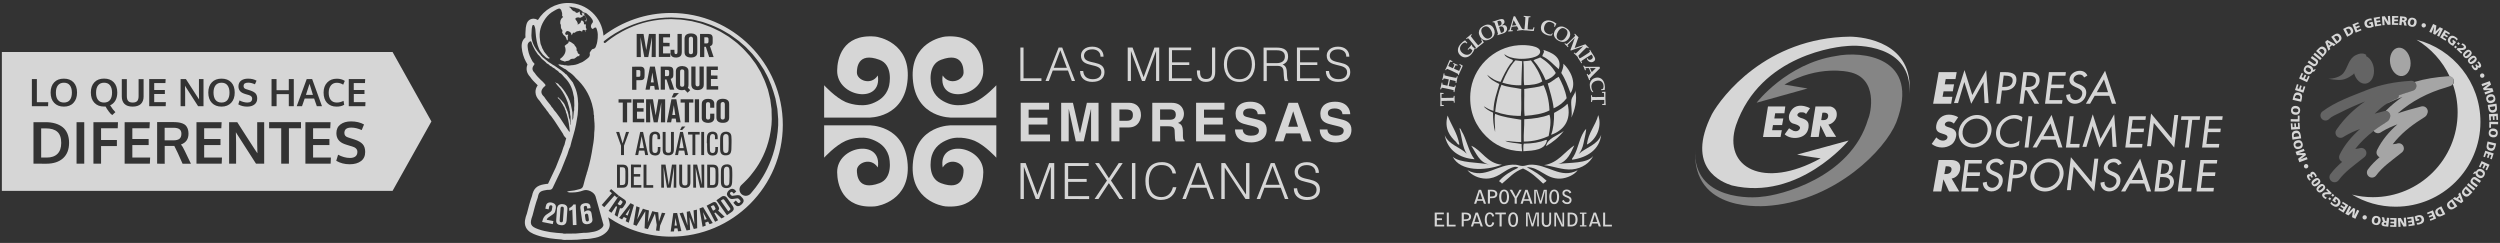 <?xml version="1.0" encoding="utf-8"?>
<!-- Generator: Adobe Illustrator 21.0.2, SVG Export Plug-In . SVG Version: 6.00 Build 0)  -->
<svg version="1.1" id="Layer_1" xmlns="http://www.w3.org/2000/svg" xmlns:xlink="http://www.w3.org/1999/xlink" x="0px" y="0px"
	 viewBox="0 0 4549 442" style="enable-background:new 0 0 4549 442;" xml:space="preserve">
<rect x="0" y="0" width="4549" height="442" fill="#333333" stroke="none"/>
<style type="text/css">
	.st0{opacity:0.8;}
	.st1{fill:#FFFFFF;}
	.st2{opacity:0.5;fill:#FFFFFF;enable-background:new    ;}
	.st3{opacity:0.7;fill:#FFFFFF;enable-background:new    ;}
	.st4{opacity:0.3;fill:#FFFFFF;enable-background:new    ;}
</style>
<g class="st0">
	<polygon class="st1" points="1167.5,247.9 1163.6,269.5 1171.6,269.5 	"/>
	<path class="st1" d="M1285.6,67.8h-4V79h4c2.6,0,3.6-0.9,3.6-4v-3.8C1289.1,68.7,1288.2,67.8,1285.6,67.8z"/>
	<polygon class="st1" points="1240,247.9 1236.1,269.5 1244,269.5 	"/>
	<path class="st1" d="M1239.3,126.7c-1.7,0.8-1.8,2.8-1.8,4.4v23.1c0,1.4,0.3,3.7,3.8,3.7c4,0,3.8-3.5,3.8-4.6v-23.2
		c0-1.2-0.2-3.8-3.7-3.8C1241,126.2,1240.2,126.3,1239.3,126.7z"/>
	<path class="st1" d="M1136.5,305.6c-1.5-1.4-4-1.3-5.9-1.3h-2.6v32.4h3.5c1.3,0,2.9,0,4.1-0.7c0.9-0.5,1.6-1.2,2.1-3.1
		c0.3-1.6,0.3-6,0.3-10.8c0-3.5,0.1-6.9,0-10.4C1137.8,308.6,1137.6,306.9,1136.5,305.6z"/>
	<path class="st1" d="M1164.6,138.9c0.6-0.7,0.6-2.1,0.6-2.9v-4.3c0-1.2,0.2-2.4-0.6-3.3c-0.9-1.2-2.5-0.9-2.9-0.9h-3.8v12.3h3.8
		C1163.4,139.7,1164.2,139.6,1164.6,138.9z"/>
	<polygon class="st1" points="1184.2,149.9 1189.6,149.9 1187.1,131.9 	"/>
	<path class="st1" d="M1214,127.3h-4v11.2h4c2.6,0,3.6-0.9,3.6-4v-3.8C1217.6,128.1,1216.7,127.3,1214,127.3z"/>
	<path class="st1" d="M1324.9,246c-0.5-0.8-1.7-2.1-4-2.1c-0.6,0-2,0.1-3.1,1c-2.1,1.6-2.1,4.4-2.1,9.3v2.9c0,4,0,8.1,0.1,12.1
		c0,3,0,4.8,0.5,6.1c0.5,1.3,1.4,3.1,4.5,3.1c1.7,0,3.3-0.8,4.1-2.4c0.8-1.7,0.9-5.2,0.9-9.9c0.1-1.8,0.1-3.7,0.1-5.6
		c0-2.9,0-5.9-0.1-8.7C1325.7,250.1,1325.8,247.5,1324.9,246z"/>
	<polygon class="st1" points="1223.3,209.3 1228.7,209.3 1226.1,191.3 	"/>
	<path class="st1" d="M1326.4,305.4c-0.5-0.8-1.7-2.1-4-2.1c-0.6,0-2,0.1-3.1,1c-2.1,1.6-2.1,4.4-2.1,9.3v2.9c0,4,0,8.1,0.1,12.1
		c0,3,0,4.8,0.5,6.1c0.5,1.3,1.4,3.1,4.5,3.1c1.7,0,3.3-0.8,4.1-2.4c0.8-1.7,0.9-5.2,0.9-9.9c0.1-1.8,0.1-3.7,0.1-5.6
		c0-2.9,0-5.9-0.1-8.7C1327.2,309.5,1327.2,307,1326.4,305.4z"/>
	<path class="st1" d="M1257.4,66.7c-0.5,0-1.5,0.1-2.5,0.8c-1.7,1.2-1.5,3-1.5,4.7v21.2c0,1.3-0.1,2.8,0.7,3.9
		c0.9,1.3,2.8,1.3,3.1,1.3c0.3,0,1.5-0.1,2.4-0.7c1.4-1,1.4-2.6,1.4-4.3V72c0-0.2,0.2-2.2-0.5-3.3
		C1260.3,67.8,1259.3,66.7,1257.4,66.7z"/>
	<path class="st1" d="M1299.6,336.2c0.9-0.5,1.6-1.2,2.1-3.1c0.3-1.6,0.3-6,0.3-10.8c0-3.5,0.1-6.9,0-10.4c-0.1-3.3-0.2-5.1-1.5-6.3
		c-1.5-1.4-4-1.3-5.9-1.3h-2.6v32.4h3.5C1296.7,336.9,1298.3,336.9,1299.6,336.2z"/>
	<path class="st1" d="M1315.3,185.6c-0.5,0-1.5,0.1-2.5,0.8c-1.7,1.2-1.5,3-1.5,4.7v21.2c0,1.3-0.1,2.8,0.7,3.9
		c0.9,1.3,2.8,1.3,3.1,1.3c0.3,0,1.5-0.1,2.4-0.7c1.4-1,1.4-2.6,1.4-4.3v-21.6c0-0.2,0.2-2.2-0.5-3.3
		C1318.1,186.7,1317.2,185.6,1315.3,185.6z"/>
	<path class="st1" d="M1300,375.3c-0.9-1.8-1.8-2.1-3.8-1.2l-2.9,1.5l4.1,7.8l2.9-1.5c1.8-1,2.2-2,1-4.1L1300,375.3z"/>
	<polygon class="st1" points="1282.1,400 1286,398.6 1279.1,385.9 	"/>
	<path class="st1" d="M1318.4,364.4c-0.6-0.8-1.2-1.7-2.3-1.8c-1-0.1-1.8,0.6-2.6,1.2l-2,1.4l13.6,19.2l1.7-1.3
		c0.5-0.3,0.9-0.7,1.4-1c1.4-1.5,0.7-2.8-0.2-4L1318.4,364.4z"/>
	<polygon class="st1" points="1227.5,410.6 1231.7,410.4 1229,396.3 	"/>
	<path class="st1" d="M1130.5,371.7l1.6-2.4c1.2-1.7,0.9-2.6-0.8-3.8l-2.6-1.8l-4.9,7.4l2.6,1.8
		C1128.1,373.9,1129.1,373.7,1130.5,371.7z"/>
	<polygon class="st1" points="1142.1,392.3 1146.7,378.8 1138.3,390.5 	"/>
	<path class="st1" d="M1221,23.6c-46.1,0-88.7,15.4-122.9,41.3c-2.6-33.3-30.4-59.5-64.3-59.5c-23.4,0-43.7,12.4-55.1,31.1
		c-0.1-0.2-0.2-0.3-0.2-0.6c0-0.1,0-0.2-0.1-0.2c-0.1,0.2-0.2,0.3-0.3,0.6c-2.8-2-5.8-2.3-7.4-2.3c-0.1,0-0.5,0-0.6,0
		c-2.3,0.1-10.1,1.2-12.4,11.3c-1,3.6-1.2,6.9-1.3,9.5c0,0.9-0.1,2-0.2,2.9c-0.3,3.7-0.3,7.1-0.1,10.5c-5.2,4.1-7.5,10.2-6.8,18.3
		c0.8,9.3,3.5,18.1,7.8,26.1c0.1,0.2,0.2,0.5,0.5,0.7c0.3,0.5,0.6,1,0.8,1.5c0.3,0.8,0.8,1.7,1.4,2.6c-3.2,7.6-1.6,15.8,4.8,22.4
		c3.3,5.1,7.5,9.2,11.2,12.8l1,1l1.6,1.6c-2.9,4.1-4.3,8.5-4,12.9c0.2,5.5,2.8,10.7,7.5,15.4c3,4.6,6.2,8.7,9.4,12.7l1.5,1.8
		c1.3,2.4,2.9,4.1,4,5.4c0.1,0.1,0.2,0.2,0.3,0.3c1.4,2.8,3.2,4.7,4.5,6.2c0.5,0.5,0.8,0.9,1.2,1.3l5.9,8.2l2.3,3.5l13.5,20.7
		c1,3.1,3,5.2,4,6.3l0.3,0.3c0.5,0.5,0.9,0.9,1.5,1.3c-1.2,3.8-2.2,7.7-3.1,11.7c-1.7,3.3-2.6,6.6-3.5,9.4c-0.5,1.6-0.9,3.1-1.4,4.4
		l-11,27.7l-14.1,29.7c-2.3,0.1-4.4,0.5-6.2,0.8l-0.9,0.1c-13.5,2.3-19.3,7.9-22.1,21.3c-3.9,10.9-6.8,22.1-9.3,32.1
		c-2.9,7.7-5.6,16.7-1.8,24.9c3.7,7.8,11.6,11.5,19.7,14.3c15.3,5.3,31.1,6.9,44.8,7.8c2,0.6,4,0.9,6.2,0.9c0.8,0,1.6,0,2.4-0.1h0.7
		h4c1.3,0,2.4,0,3.7,0c8.3,0,16.5-0.5,24.5-1.5c0.5,0,1.3,0,1.3,0c6.9,0,13.5-1.2,19-2.3c6.8-1.4,12.8-4.1,17.7-8.1
		c9.8-7.7,9.2-16.6,7.9-21.1c-0.7-2.6-1.4-5.4-2.2-8.1c32.6,22.2,71.9,35.2,114.4,35.2c112.4,0,203.4-91.1,203.4-203.4
		S1333.3,23.6,1221,23.6z M1020.3,216.5L1020.3,216.5c-0.8-1.3-1.7-2.4-2.5-3.7c-2.1-2.8-4-5.5-6.1-8.3l0,0c-1.7-2.3-4-4-5.2-6.8
		c-1.4-2-3.5-3.5-4.4-5.9c-4.1-5.1-8.4-10-11.9-15.6c-6.6-5.9-6.7-11.4-0.7-17.7c1.4-1.4,4.5-2.3,2.2-5.3l0,0
		c-1.4-1.5-2.6-2.9-4-4.4c-1.2-1.2-2.3-2.3-3.6-3.3c-4-4-8.1-7.9-11.2-12.8c-4.8-4.6-5.3-9.2-1.4-14.2c1.2-1.4,1.3-2.4,0.2-3.7l0,0
		c-2.8-1.8-3.6-5.1-5.2-7.7c-3.7-6.8-5.8-14.2-6.4-21.9c-0.3-3.2-0.1-6.7,2.9-8.9c1.7-1.3,3.5-2.2,4.3,1c1.3,5.1,4,9.5,6.4,14.3l0,0
		l0,0c1.7,2.5,3.5,5.1,5.2,7.7l0,0c2.8,2.2,4.7,5.1,6.8,7.7c3.2,2.8,6.7,5.2,9.4,8.5l0,0c2.4,0.9,4.3,2.5,6,4.3l0,0l0,0
		c2,0.8,3.8,1.8,5.2,3.5l0,0c2.2,0.5,3.6,2.1,5.1,3.5c2.3,1.4,4.6,2.6,6,5.1l0,0l0,0c4,2,6.7,5.3,9.4,8.6c9,8.6,14.4,19.2,16.5,31.5
		l0,0c0.7,3.1,1.8,6.1,1.3,9.3l0,0c0.1,0.3,0.1,0.7,0.2,1l0,0l0,0c0,1.4,0.1,2.9,0.1,4.3c0.2,3.5,0.3,6.9-0.2,10.4l0,0l0,0
		c-0.1,1.8,0.6,3.7-0.5,5.4c-0.3,3.3-0.7,6.6-1,9.9l0,0l0,0c0.3,2.2-0.6,4-1.6,6.7c0-5.3,0-9.8,0-14.4c-0.9-4.7-1.8-9.5-2.8-14.3
		l0,0c-0.2-0.9-0.6-1.7-0.8-2.6c-0.6-1.7-1.2-3.3-1.7-5.1c-1.2-2.4-2.2-4.7-3.3-7.1c-2.8-5.1-5.9-9.9-9.4-14.5c-1-0.5-1.7-1-1.7-2.3
		l0,0c-2.4-1.7-4.5-3.7-6.2-6.2c-0.5-0.3-1-0.6-1.5-0.9c-1.3-0.6-2.9-0.8-3.9-1.8c0,0.2-0.1,0.6-0.2,0.8c1.5,0,1.8,1.5,2.5,2.5
		c0.6,0.7,1,1.4,1.6,2.1c7,6.9,12,15.2,16,24.2c0.8,1.7,1.4,3.7,2.1,5.4l0,0c0.7,0.7,0.8,1.6,0.8,2.5c1.3,4.8,3.2,9.3,3.6,14.4l0,0
		c0.9,1.4,0.6,2.9,0.6,4.4c0.1,1,0.2,2.1,0.3,3.1l0,0c1.2,2.9,0.3,6,0.6,8.9c0,1.7,0.1,3.5,0.1,5.1c0,1.2,0,2.4,0,3.6
		c-0.2,0-0.5,0-0.8,0c0-1.3,0-2.4,0-3.7c-0.2-1.7-0.5-3.5-0.7-5.2l0,0l0,0c-1.6-3-2-6.4-2.5-9.8c-1.3-6.6-4.8-12.2-7.1-18.4l0,0l0,0
		c-0.6-0.9-1.2-1.7-1.7-2.6l0,0c-2.8-3.5-5.9-6.6-9.2-9.5c-0.3-0.3-1-1.3-1.5-0.1c-0.1,0.2,0.2,0.7,0.5,1.2l0,0
		c2.2,1.6,4.1,3.5,5.2,6c1,1.7,2.2,3.5,3.2,5.2l0,0c0.7,0.7,1.2,1.5,1.2,2.5l0,0c1.7,2,2.8,4.3,3.2,6.9c1.3,1.5,1.6,3.2,1.8,5.1
		c-0.1,1.6,1.8,2.5,1.5,4.4c3.2,10,4.5,20.4,5.4,30.7c-0.9,0.6-1.3-0.3-1.8-0.8C1030,231.5,1025.2,224,1020.3,216.5z M1093.9,415.7
		c-3.8,3.1-8.4,4.9-13.1,5.9c-6.1,1.3-12.3,2.2-18.6,2c-9.1,1.2-18.3,1.7-27.4,1.5l0,0c-1.4,0-2.9,0-4.3,0l0,0l0,0
		c-2.4,0.1-4.7,0.5-7-0.6c-14.7-0.9-29.5-2.4-43.4-7.2c-15.2-5.3-16.8-9.7-11.2-24.9c0-0.1,0.1-0.2,0.1-0.3l0,0
		c2.8-10.9,5.6-21.9,9.5-32.6l0,0l0,0c1.7-9.3,4.1-11.7,13.2-13.3c2.5-0.5,5.1-1,7.6-0.8c2.8,0.1,4.6-0.8,6.1-3l0,0
		c5.3-11,10.5-22.2,15.8-33.3l0,0c3.7-9.3,7.5-18.6,11.2-28.1c1.8-4.6,2.5-9.5,5.1-13.8c3.1-13.8,8.2-27.2,10.7-41.1
		c1-5.8,2-11.4,2.9-17.1c1.3-13.6,1.7-27.2-1.6-40.5c-1.6-6.6-4.4-12.5-7.2-18.5l0,0c-3.9-4.8-7.8-9.8-11.7-14.6l0,0l0,0l0,0l0,0
		c-1.6-0.2-2.4-1.4-3.3-2.5c-1.7-1.4-3.6-2.9-5.3-4.3c-4.5-3.1-9-6.3-13.6-9.4c-1.6-0.6-3-1.4-4.3-2.6c-4.1-2.3-7.9-4.9-11.4-8.2
		l0,0c-1.2-0.9-2.3-1.8-3.3-2.8c-1.5-0.8-2.5-2-3.5-3.3c-0.8-0.5-1.4-0.9-1.6-1.8c-0.9-1.2-1.8-2.2-2.8-3.3
		c-9.4-10.9-16-22.9-14.3-38c0.3-3.6,0.1-7.1,1-10.6c0.3-1.4,0.5-3.1,2.2-3.2c1.7-0.1,2,1.7,2.5,3c1.4,3.5,1.4,7.2,1.7,10.9
		c0.8,10.2,2.1,20.5,6.3,30c1.7,3.8,4.5,6.8,6.9,10.1c3.1,2.3,5.2,6.1,9.4,6.9c2.6,0.8,2.8,0.7,2.4-2c-0.6,0-1.2-0.1-1.6-0.5
		c-2.1-2.5-4.1-5.2-6.3-7.7l0,0c-1.5-1.5-2.3-3.3-3.2-5.2l0,0c-1.6-2.1-2.4-4.5-3.1-6.9c-2-3.5-2.5-7.2-2.8-11.2
		c-2.4-14.7,1.5-27.7,10.2-39.6c4.1-5.6,9.2-10.2,15.4-13.5c3-1.8,6-3.5,9.4-4.3c2.8,0.9,3.9,3,4.4,5.8l0,0c1.4,2.8,0.8,5.8,0.8,8.6
		l0,0c0.6,0,1.4-0.8,1.5,0.3c0,0.5,1,1.7-0.7,1.5c-3.7,3.2-4.7,7.2-4.1,12c0.3,0.5,0.9,0.8,1,1.3c0.2,3.2-0.5,6.6,2.3,9.3
		c1.4,1.4-0.2,3.8,0.1,5.6c1.7,1.2,1.5,3.6,3.5,4.6c2.5,1.4,3.5,3.9,4.4,6.3c0.3,1,0.2,2.2,1.5,2.8l0,0c2.3-2.8-0.7-6.4,1.5-9.4
		c0.6-0.8-0.7-1.4-1.6-1c-1.5,0.6-2.9,0.5-3.6-1c-0.8-1.8,0.6-3.2,1.6-4.5c1.2-1.5,2.5-1.3,4.1-0.8c3.7,1.2,5.5,3.6,5.8,7.4
		c1.8-1.6,1.5-6.1,5.8-4.5l0,0c1.7-2.4,4.4-2.9,7-3.2c1.8-1.2,3.5-0.2,5.1,0.5c0.1,0.1,0.2,0.3,0.2,0.5c0.6-0.1,1.3,0,1.4-0.9
		c0.5-4.3,3.6-0.9,5.2-1.7c0.1,1.2,0.3,2.3,0,3.5c0.7-0.3,0.7-1.2,0.9-1.8c-0.5-0.2-0.5-0.7-0.3-1.2c0.1-0.1,0.2-0.2,0.3-0.3
		c2-0.6,1.8-2.1,1-3.3c-0.9-1.5-0.8-2.9-0.8-4.5c0-1.4,1.2-3.7-2.2-3c-1,0.2-1.3-0.7-1.2-1.7c0.3-2-0.8-3.5-2.2-4.7l0,0
		c-1.4-0.9-3.2-0.8-3.3,0.8c-0.2,3.7-3.2,4.5-6.2,6.4c1.6-2.8-0.7-4.3-1-6.2l0,0c-0.7-0.9-1.5-1.8-2.2-2.8c-1.7-2.5,0-3.5,2-4.1
		c1.5-0.5,3.1-0.5,4.6-0.1c1.4,1.4,2.3,0,3.3-0.6c1.6,0.3,2.1-0.7,2.9-1.7c1.7-2.4,3.6-2.3,4.9,0.5c0.9,1.8,1.5,3.9,1.4,6
		c-0.5,1.7-2.2,0.9-3.3,1.4c1.2,0.6,2.2,1.5,3.3,2h0.1c-0.2-0.8-0.7-1.6-0.8-2.4c0.9,0.1,1.5,0.3,2,0.8c-0.7-3.8-1.6-7.5-4.3-10.6
		c-0.9-1-1.5-2.2-0.1-3.2c-1-1.4-3,2-3.8-0.7c-0.1-0.6,0-0.8,0.3-1.2c-1.7,0.7-2,2-0.9,3.7c0.3,0.7,0.6,1.4,0.9,2.1
		c-4.4,0-5.2-2.8-5.2-6.3c0.1-0.3,0.3-0.7,0.6-0.9c-1.2,0.5-2.4,0.7-3.2,1.8c-2.5,1.2-4.7,1.3-5.9-1.7c-4.5-0.1-6.2-3.9-8.6-6.8
		c-0.7-0.3-1.3-0.8-2.9-1.7c2.9,0,4.7-0.5,6.3,0.7c2.9,0.5,5.8,0.6,8.4,2.1l0,0l0,0c3,0.1,5.4,1.8,7.7,3.5l0,0
		c1.4,0.8,2.6,1.7,3.3,3.2c0,0,0,0,0.1,0V22c2.1,1.4,4.8,0.8,6.8,2.5l0,0l0,0c3.8,3.2,7.5,6.6,10.1,10.8c1.7,2.6,2,5.4-0.7,7.7
		c-1.2,1-0.7,2.8-1.7,3.7c0,2.6,0.5,5.1,3.5,6.1c1.7-1.5,3.3-3.3,6-2.5l0,0c3.9,8.2,3.5,16.7,2.1,25.3c-0.3,2.2-0.9,4.5-1.7,6.6
		c-1,3.1-1.7,6.4-6.1,6.9c-2.4,0.2-3.1,3-4.6,4.6c-0.5,1-1.6,2.2-1.4,3c1.7,7-3.8,9.3-7.8,12.5c-2.9,2.3-6,4.3-9.5,5.3l0,0
		c-5.3,2.9-10.9,4.1-16.8,4.3c-0.2,0.1-0.6,0.2-0.8,0.2c-2.8,0.6-5.4,0.6-8.2-0.2l0,0c-2.1,0.1-4,0.1-6-0.8l0,0
		c-2.6,0.5-5.2-1.6-8.2-0.6c3.1,3.5,7.4,4.9,10.8,7.5l0,0l0,0c3.3,0.7,5.2,3.5,7.7,5.3c5.3,3.1,9.8,7.2,13.7,12
		c14.2,12.9,23.9,28.4,29.2,46.7c1.8,6.4,3.2,13,3.3,19.7l0,0c1,1.6,0.5,3.5,0.5,5.2l0,0c0.1,0.9,0.2,1.7,0.3,2.6l0,0l0,0
		c0,0.8,0.1,1.6,0.1,2.4l0,0c0.9,7.5,0.9,15.1,0,22.6c-0.1,8.3-1,16.5-2.6,24.6l0,0c-2.2,15.2-5.3,30.1-9.7,44.9
		c-0.3,1.4-0.9,2.6-1.4,3.9l0,0l0,0l0,0l0,0c0,1.3-0.1,2.4-0.9,3.5c-1.7,6.2-3.7,12.4-5.1,18.6c-0.9,4-2.8,6.4-6.9,7.2
		c-1.7,0.3-3.5,0.8-5.2,1.3c-5.8,2-12,1.4-17.8,3.2c3,2.1,6.4,1.6,9.5,1.6c6.9,0,13.8-1.2,20.4-3.7c7.6-2.9,19.8,3.2,22.1,10.9
		c2.1,7,4,14.2,6,21.3c2.5,9.3,5.2,18.5,7.7,27.8C1099.1,410.2,1097,413.3,1093.9,415.7z M1099.5,377l-4.6-4l18.6-21.4l-4.6-4
		l3.1-3.6l13.9,12.1l-3.1,3.6l-4.6-4L1099.5,377z M1218.4,78v6.3h-11.9v12.9h13.2v6.4h-20.9v-42h20.4v6.3h-12.5v9.9L1218.4,78
		L1218.4,78z M1228.6,98.2c0.5,0.2,0.9,0.3,1.4,0.3c0.3,0,1-0.1,1.6-0.6c0.9-0.7,1.2-1.7,1.2-3.8V61.8h7.8v32.4c0,0.3,0,2.6-0.5,4.5
		c-1.7,6.2-9,6-10.2,6c-0.7,0-4.4,0-6.9-1.8c-0.7-0.5-1.6-1.4-2.3-3.2c-0.5-1.5-0.6-3-0.6-3.5v-5.6h7.1v4
		C1227.2,96.5,1227.6,97.6,1228.6,98.2z M1272.8,152.3v-31.2h7.8v32.4c0,2.5-0.2,4.6-2,6.7c-3,3.9-8.6,3.7-9.7,3.7
		c-3.1,0-6.3-0.7-8.5-3c-0.5-0.5-1.3-1.4-1.7-2.9c-0.6-1.5-0.8-3.1-0.8-4.6v-32.3h7.7v31.2c0,1.2,0,2.3,0.5,3.2
		c0.8,1.7,2.8,1.7,3.2,1.7c0.3,0,1.4,0,2.3-0.7C1273,155.8,1272.8,153.8,1272.8,152.3z M1298.5,103.8h-8.1l-6-18.6h-2.9v18.6h-7.7
		v-42h15.4c5.1,0,7.6,2.4,7.6,7.5v7.6c0,4.1-1.3,6.1-4.9,7.1L1298.5,103.8z M1305.5,137.5v6.3h-11.9v12.9h13.2v6.4h-21.1v-42h20.5
		v6.3h-12.5v9.9L1305.5,137.5L1305.5,137.5z M1331.1,260.5c0,2.5-0.2,4.9-0.2,7.5c0,1.3,0,2.5-0.1,3.8c-0.2,3-0.7,6.7-3.1,8.7
		c-1.4,1.2-3.5,2.2-7.2,2.2c-1.2,0-5.6,0.2-8.2-3.3c-0.3-0.5-0.9-1.3-1.3-2.6c-0.7-2.3-0.7-7.1-0.7-13.2c0-3.8,0.1-7.6,0.1-11.4
		c0.1-4.8,0.8-7.1,2.3-9.1c1.3-1.6,3.8-3.5,8.5-3.5c1.3,0,6.4,0.1,8.6,4.6c0.6,1.2,0.9,2.4,1,3.8
		C1331.2,250.8,1331.2,257.6,1331.1,260.5z M1331.2,303.5c0.6,1.2,0.9,2.4,1,3.8c0.3,3,0.3,9.8,0.3,12.7c0,2.5-0.2,4.9-0.2,7.5
		c0,1.3,0,2.5-0.1,3.8c-0.2,3-0.7,6.7-3.1,8.7c-1.4,1.2-3.5,2.2-7.2,2.2c-1.2,0-5.6,0.2-8.2-3.3c-0.3-0.5-0.9-1.3-1.3-2.6
		c-0.7-2.3-0.7-7.1-0.7-13.2c0-3.8,0.1-7.6,0.1-11.4c0.1-4.8,0.8-7.1,2.3-9.1c1.3-1.6,3.8-3.5,8.5-3.5
		C1323.9,298.9,1329.1,298.9,1331.2,303.5z M1326.8,213.7c0,2.6-0.5,5.1-2.4,7c-2.5,2.3-5.9,2.8-9.1,2.8c-3.1,0-6.2-0.5-8.7-2.4
		c-1.3-1-1.8-2.1-2.1-2.6c-0.7-1.5-0.9-3.2-0.9-4.8v-23.6c0-0.9-0.2-5.1,2.6-7.6c1.5-1.4,4.5-2.8,9.2-2.8c6.1,0,9.3,2.5,10.5,4.9
		c0.7,1.4,0.9,2.6,0.9,5.6V213.7z M1266.6,341.5h-5.2v-42h7.1l8.5,36.7l-0.7-36.7h5.1v42h-7.4l-8.2-36.4L1266.6,341.5z M1252,244.8
		v-4.7h21.1v4.7h-7.9v37.3h-5.2v-37.3H1252z M1196.7,222.6h-7.2l-6.9-36.4l0.6,36.4h-7.6v-42h12.5l4.9,29.3l4.9-29.3h12.4v42h-7.7
		l0.7-36.4L1196.7,222.6z M1171,196.9v6.3h-11.9v12.9h13.2v6.4h-20.9v-41.9h20.4v6.3h-12.6v9.9L1171,196.9L1171,196.9z
		 M1164.9,240.1h5.2l9.3,42h-5.4l-1.5-8.1h-9.8l-1.4,8.1h-5.4L1164.9,240.1z M1171,299.6h5.3v37.3h12.3v4.7H1171V299.6z
		 M1185.1,280.9c-0.5-0.3-1.3-1-2-2.2c-1.6-2.4-1.7-5.5-1.7-11.4v-6.7c0-2.4,0-4.7,0.1-7c0-3.2,0-7.8,2.2-10.6
		c1.8-2.5,5.3-3.5,8.3-3.5c3.8,0,5.9,1.5,7,2.6c1.6,1.6,2.2,3.8,2.2,8.4c0,0.9,0,1.8-0.1,2.8h-4.8c0-1.5,0-3,0-4.6
		c-0.1-1.7-0.2-3-1.6-4c-0.5-0.3-1.3-0.8-2.6-0.8c-1.3,0-4,0.3-4.7,3.7c-0.6,2.4-0.6,7.5-0.6,13.8c0,3.1,0,6.2,0.2,9.4
		c0.1,1.6,0,3.9,0.8,5.5c1.2,2.1,3.6,2.1,4.3,2.1c0.5,0,1.6,0,2.8-0.9c2-1.5,2-4.8,2-6.9v-3.1h4.8c0,1.5,0,3-0.1,4.5
		c0,0.3,0,2.2-0.2,3.7c-0.8,4.5-3.1,5.9-4.9,6.6c-2,0.7-4,0.7-4.6,0.7C1189.2,282.7,1187.1,282.3,1185.1,280.9z M1205.8,271.6v-31.5
		h5.3v27.8c0,3.6-0.1,6.1,0.5,7.6s2,2.2,2.5,2.3c0.6,0.2,1,0.3,2.1,0.3c1.6,0,2.8-0.2,3.8-1.5c0.2-0.2,0.6-0.7,0.7-1.5
		c0.2-0.8,0.2-2.9,0.2-5.2v-29.8h5.3v31.3c0,3.9-0.3,7.8-4.3,9.9c-2.5,1.4-5.2,1.3-6.1,1.3c-2.5,0-5.8-0.6-7.7-2.4
		c-0.5-0.5-1.2-1.4-1.7-2.9C1205.7,275.1,1205.8,272.1,1205.8,271.6z M1222.4,215.8l-1.2,6.8h-7.7l8.2-42h8.9l7.8,42h-7.8l-1-6.8
		H1222.4z M1222.2,177.3l3.8-7.9h9.3l-7.6,7.9H1222.2z M1238.4,186.7v-6.1h23.2v6.1h-7.8v35.9h-7.8v-35.9L1238.4,186.7L1238.4,186.7
		z M1240.7,230.3h6.4l-5.9,6.3h-3.8L1240.7,230.3z M1237.5,240.1h5.2l9.3,42h-5.4l-1.5-8.1h-9.9l-1.4,8.1h-5.4L1237.5,240.1z
		 M1235.9,331v-31.5h5.3v27.8c0,3.6-0.1,6.1,0.5,7.6s2,2.2,2.5,2.3c0.6,0.2,1,0.3,2.1,0.3c1.6,0,2.8-0.2,3.8-1.5
		c0.2-0.2,0.6-0.7,0.7-1.5c0.2-0.8,0.2-2.9,0.2-5.2v-29.8h5.3v31.3c0,3.9-0.3,7.8-4.3,9.9c-2.5,1.4-5.2,1.3-6.1,1.3
		c-2.5,0-5.8-0.6-7.7-2.4c-0.5-0.5-1.2-1.4-1.7-2.9C1235.8,334.6,1235.9,331.6,1235.9,331z M1264.3,222.6v-42h7.7v42H1264.3z
		 M1276,282.1v-42h5.2v42H1276z M1277.5,218.1c-0.6-1.5-0.6-2.9-0.6-4.4v-22.8c0-0.7,0.1-1.5,0.1-2.2c0.1-2.6,0.8-4.7,3-6.4
		c1.7-1.4,4-2.4,8.6-2.4c2.6,0,5.5,0.3,7.8,2c1.2,0.8,2.1,1.8,2.6,3.1c0.7,1.4,0.7,2.2,0.7,4.7v6.4h-7.5v-5.3c0-3.2-0.6-4.9-4-4.9
		c-3,0-3.6,1.8-3.6,4.6v22.4c0,2.8,0.6,4.7,3.8,4.7c3.5,0,3.8-2,3.8-5.2v-5.5h7.6v6c0,1.6,0,3.5-0.6,4.9c-2.1,5.9-9.8,5.8-10.7,5.8
		c-1.7,0-3.5-0.3-4-0.5C1281.4,222.5,1278.8,221.1,1277.5,218.1z M1286.1,260.6c0-2.4,0-4.7,0.1-7c0-3.2,0-7.8,2.2-10.6
		c1.8-2.5,5.3-3.5,8.3-3.5c3.8,0,5.9,1.5,7,2.6c1.6,1.6,2.2,3.8,2.2,8.4c0,0.9,0,1.8-0.1,2.8h-4.8c0-1.5,0-3,0-4.6
		c-0.1-1.7-0.2-3-1.6-4c-0.5-0.3-1.3-0.8-2.6-0.8c-1.3,0-4,0.3-4.7,3.7c-0.6,2.4-0.6,7.5-0.6,13.8c0,3.1,0,6.2,0.2,9.4
		c0.1,1.6,0,3.9,0.8,5.5c1.2,2.1,3.6,2.1,4.3,2.1c0.5,0,1.6,0,2.8-0.9c2-1.5,2-4.8,2-6.9v-3.1h4.8c0,1.5,0,3-0.1,4.5
		c0,0.3,0,2.2-0.2,3.7c-0.8,4.5-3.1,5.9-4.9,6.6c-2,0.7-4,0.7-4.6,0.7c-2.4,0-4.4-0.3-6.3-1.8c-0.5-0.3-1.3-1-2-2.2
		c-1.6-2.4-1.7-5.5-1.7-11.4v-6.9h-0.5L1286.1,260.6L1286.1,260.6z M1286.8,299.6h7.9c2.5,0,5.1-0.1,7.6,0.9
		c3.9,1.7,4.5,5.5,4.7,6.8c0.2,1.7,0.3,6.2,0.3,11.2c0,3.1,0,6.2-0.1,9.3c0,1.5,0,3.1-0.2,4.6c-0.3,3.3-1.3,6.3-4.4,8.1
		c-2.5,1.3-5.3,1.2-7.9,1.2h-7.8L1286.8,299.6L1286.8,299.6z M1268.8,94.8c0,2.6-0.5,5.1-2.4,7c-2.5,2.3-5.9,2.8-9.1,2.8
		c-3.1,0-6.2-0.5-8.7-2.4c-1.3-1-1.8-2.1-2.1-2.6c-0.7-1.5-0.9-3.2-0.9-4.8V71.2c0-0.9-0.2-5.1,2.6-7.6c1.5-1.4,4.5-2.8,9.2-2.8
		c6.1,0,9.3,2.5,10.5,4.9c0.7,1.4,0.9,2.6,0.9,5.6V94.8z M1249.9,122.9c0.3,0.3,1.4,1.2,2,2.4c0.7,1.4,0.9,2.5,0.9,5.5v23.6
		c0,2.9-0.5,3.8-1.2,5.2l4.3,4.4l-4.7,4.7l-5.3-5.4c-0.2,0.1-0.5,0.2-0.7,0.2c-0.7,0.2-2.5,0.6-4.5,0.6c-3.1,0-6.4-0.7-8.7-3
		c-0.9-0.9-1.3-1.7-1.5-2.3c-0.7-1.6-0.7-3.3-0.7-3.9v-24.5c0-1.8,0.1-3.3,0.9-5.1c1.3-2.5,4.5-5.1,10.7-5.1
		C1244.3,120.4,1247.6,120.9,1249.9,122.9z M1225.2,128.8v7.6c0,4.1-1.3,6.1-4.9,7.1l6.6,19.7h-8.1l-6-18.6h-2.9v18.6h-7.7v-42h15.4
		C1222.8,121.3,1225.2,123.7,1225.2,128.8z M1199.3,163.2h-7.8l-1-6.8h-7.1l-1.2,6.8h-7.7l8.2-42h8.9L1199.3,163.2z M1193.4,103.8
		h-7.7l0.7-36.4l-6.8,36.4h-7.2l-6.9-36.4l0.6,36.4h-7.6v-42h12.5l4.9,29.3l4.9-29.3h12.4v42H1193.4z M1165.8,121.3
		c0.2,0,1.3,0,2.1,0.2c2.5,0.6,3.7,2.2,4.1,3c0.9,1.7,0.9,4.5,0.9,6.3v5.5c0,3.9-0.2,5.9-1.5,7.5c-1.3,1.5-3,2.1-6.8,2.1h-6.6v17.5
		h-7.8v-42L1165.8,121.3L1165.8,121.3L1165.8,121.3z M1166.5,299.6v4.7h-13.2v12.4h11.6v4.7h-11.6v15.3h13.7v4.7h-18.9v-42
		L1166.5,299.6L1166.5,299.6z M1148.9,186.7h-7.8v35.9h-7.9v-35.9h-7.7v-6.1h23.4V186.7z M1126.7,240.1l6.2,20.9l6.2-20.9h5.5
		l-9.2,25v17h-5.4v-17l-8.9-25H1126.7z M1143.1,318.4c0,3.1,0,6.2-0.1,9.3c0,1.5,0,3.1-0.2,4.6c-0.3,3.3-1.3,6.3-4.4,8.1
		c-2.5,1.3-5.3,1.2-7.9,1.2h-7.8v-42h7.9c2.5,0,5.1-0.1,7.6,0.9c3.9,1.7,4.5,5.5,4.7,6.8C1143,309,1143.1,313.4,1143.1,318.4z
		 M1118.5,391.1l4.4-14.8l-2-1.3l-8.3,12.2l-5.1-3.5l18.6-27.5l10.1,6.9c3.3,2.3,3.9,4.9,1.6,8.3l-3.3,4.9c-1.8,2.8-3.5,3.5-6.4,2.5
		l-4.5,15.8L1118.5,391.1z M1138.5,402.5l1.7-5.2l-5.1-2.5l-3.2,4.4l-5.4-2.8l20.8-26.7l6.2,3.2l-9.5,32.4L1138.5,402.5z
		 M1201.2,410.4l-1.3,9.8l-6.2-0.8l1.3-10.1l-3.2-20.8l-12.9,28.3l-6-1.5l1.4-31.1l-16,26.7l-5.8-2.2l5.4-33.4l6.1,2.3l-4.6,21.7
		l10.5-19.6l5.1,1.8l5.8,1.4l-2.1,22.1l8.2-20.8l5.5,1.4l5.3,0.7l1.3,17l5.3-16.2l6.3,0.8L1201.2,410.4z M1207.4,303.5l0.8,38h-5
		v-42h7.8l5.9,37.4l5.8-37.4h7.9v42h-4.8l0.7-38l-6.2,38h-6.6L1207.4,303.5z M1233.7,420.9l-1-5.4l-5.6,0.2l-0.7,5.4l-6.1,0.2
		l4.8-33.5l7-0.3l7.7,32.9L1233.7,420.9z M1262.4,416.7l-7.7-21.5l1,22.9l-6.4,1.3l-12.7-31.3l6.2-1.3l8.3,23.8l-1.5-25.2l5.6-1.2
		l8.4,23.8l-1.6-25.2l6.1-1.3l0.5,33.8L1262.4,416.7z M1291.1,407.9l-2.6-4.8l-5.3,2l1,5.4l-5.8,2.2l-5.6-33.4l6.6-2.4l17.5,28.9
		L1291.1,407.9z M1312.8,397.5l-11-10.8l-2.1,1l6.9,13l-5.4,2.9l-15.4-29.3l10.8-5.8c3.6-1.8,6.1-1.2,8.1,2.4l2.8,5.3
		c1.5,2.9,1.4,4.7-0.8,6.9l11.9,11.4L1312.8,397.5z M1334.6,382.1c-0.8,1.7-2.2,2.9-3.7,3.9l-8.1,5.6l-19.2-27.2l9.2-6.4
		c0.7-0.5,2.3-1.5,4.7-1.3c3,0.2,4.5,2.2,6.1,4.4l9,12.7c0.3,0.5,0.7,1,1,1.5C1335.5,378.4,1335.3,380.7,1334.6,382.1z
		 M1349.5,371.9c-1.7,1.6-3.8,3-6.3,3.2c-1.4,0.1-2.3-0.2-2.8-0.5c-0.9-0.5-1.5-0.7-2.8-2.1l-3.2-3.6l4.5-4.1l2.6,2.9
		c0.8,0.9,1.7,2,3.1,1.7c0.5-0.1,1-0.3,1.7-0.9c0.8-0.7,1-1.3,1.2-1.8c0.2-1.2-0.8-2.2-2.3-3.9c-0.2-0.3-1.3-1.5-2.5-1.8
		c-0.8-0.2-1.6,0-2,0l-6.9,1c-1.5,0.2-2.3,0.3-3.9-0.1c-1.3-0.3-2.5-1-4.4-3.1c-0.3-0.3-2-2.1-2.5-3.9c-1.4-4.3,2.9-8.1,3.3-8.5
		c0.7-0.7,4.6-4.3,8.9-2.2c0.8,0.3,1.2,0.5,2.3,1.7l2.2,2.4l-4.5,4.1l-2.3-2.5c-0.7-0.7-2-1.5-3.7,0.1c-1,0.9-1.6,2.2,0.2,4.3
		c0.1,0.1,1.4,1.6,2.6,2c0.3,0.1,0.9,0,1.6-0.1l7.1-1c0.5-0.1,2.2-0.2,3.8,0c2.4,0.5,3.2,1.6,4.8,3.3c1.7,1.8,2.4,2.6,3.1,3.8
		C1353.7,364.7,1353.7,368.1,1349.5,371.9z M1409.2,271.6c-3.5,13.3-8.3,25.2-13.1,35.3c-4.9,10.1-10.1,18.5-14.7,25.3
		c-2.3,3.3-4.4,6.3-6.4,8.9c-2,2.5-3.7,4.8-5.1,6.3c-2.6,3.2-4,4.8-4,4.8c-4,4.8-11.3,5.5-16.2,1.5c-4.8-4-5.5-11.3-1.5-16.2
		c0.2-0.3,0.6-0.7,0.9-0.9c0,0,1.6-1.5,4.6-4.4c1.6-1.5,3.1-3.1,5.1-5.1c2-1.8,4-4.4,6.4-7.1c4.6-5.6,10.1-12.7,15.4-21.4
		c5.3-8.7,10.5-19.2,14.6-31.2s7.2-25.5,8.6-40.2c0.2-1.8,0.2-3.7,0.3-5.5l0.1-2.8l0.1-1.4v-0.2c0,0.1,0-0.5,0,0.1v-0.3v-0.7
		c-0.1-3.9-0.2-7.8-0.3-11.9c0-2-0.1-4-0.1-6c-0.2-2-0.5-3.8-0.8-5.8c-0.5-3.9-1-7.8-1.5-11.7c-0.9-3.9-1.8-7.8-2.8-11.9
		c-0.5-2-0.9-4-1.5-6l-2.1-5.9c-1.5-3.9-2.6-7.9-4.4-11.7s-3.6-7.6-5.4-11.5l-1.2-2.6l-1.6-2.8l-3.3-5.5l-3.3-5.5
		c-1-1.8-2.5-3.5-3.8-5.3c-2.6-3.5-5.2-7-7.8-10.4l-8.7-9.7c-2.8-3.3-6.2-6.1-9.3-9.1c-3.2-2.9-6.3-6-9.9-8.4
		c-3.5-2.6-6.9-5.2-10.4-7.8c-3.7-2.3-7.4-4.5-11-6.7c-1.8-1-3.6-2.3-5.5-3.2l-5.8-2.8c-3.9-1.7-7.6-3.9-11.5-5.3
		c-3.9-1.5-7.9-2.9-11.9-4.4l-2.9-1l-3.1-1c-2-0.6-4-1-6-1.5s-3.9-1-6-1.5l-3-0.8l-3-0.5c-4-0.6-7.9-1.2-11.9-1.8
		c-3.9-0.8-7.8-0.8-11.6-1c-3.8-0.2-7.6-0.3-11.4-0.6c-15.2,0-29.2,1.7-42.1,4.6c-12.8,2.9-24.2,7-33.9,11.3
		c-9.8,4.4-17.8,8.9-24.4,13c-6.4,4.1-11.3,7.7-14.5,10.2s-4.8,3.9-4.8,3.9h-0.1c-0.8,0.7-2.1,0.6-2.8-0.3c-0.7-0.8-0.6-2.1,0.3-2.8
		l0,0c0,0,1.7-1.4,5.1-3.9c3.3-2.5,8.4-6,15-10.1c6.7-4,15-8.6,25-12.9c9.9-4.3,21.6-8.2,34.5-11.2c13-3,27.5-4.7,42.7-4.8
		c3.8,0.2,7.7,0.3,11.6,0.6c3.9,0.2,7.9,0.2,11.9,0.9c4,0.6,7.9,1.2,12.1,1.7l3,0.5l3,0.7c2,0.5,4,1,6.1,1.5s4,1,6.1,1.5l3.1,0.8
		l3,1c4,1.4,8.1,2.8,12.1,4.3c4,1.4,7.9,3.5,11.9,5.2l6,2.8c2,0.9,3.8,2.2,5.8,3.2c3.8,2.2,7.6,4.5,11.4,6.7
		c3.6,2.5,7.2,5.2,10.8,7.7c3.8,2.4,7,5.5,10.4,8.4c3.3,3,6.9,5.6,9.9,9.1l9.3,9.7c2.9,3.5,5.5,7,8.4,10.5s5.3,7.2,7.7,10.9l3.7,5.6
		l1.8,2.8l1.5,3c8.9,15.4,14.4,32.1,18.9,48.4c0.8,4.3,1.5,8.4,2.3,12.5c0.3,2.1,0.7,4.1,1.2,6.2c0.1,2,0.3,4,0.5,6
		c0.3,4,0.6,7.9,0.9,11.7l0.1,0.7v0.3v0.7v1.5v3c0,2,0.1,3.9,0,5.9C1415.2,243.6,1412.7,258.3,1409.2,271.6z"/>
	<path class="st1" d="M1058.1,220.7c-0.1-0.1-0.1-0.1-0.2-0.2c0,0.1,0,0.2,0,0.3C1058,220.8,1058.1,220.7,1058.1,220.7z"/>
	<path class="st1" d="M1020,109.1c2,1.3,4.3,1.6,6.3,2.4c0.5,0.2,1,0.3,1.5,0.6c1.5-0.5,3-1.4,4.7-1.2c0.2-0.1,0.6-0.2,0.8-0.3
		c0.7-0.2,1.3-0.6,2-0.2c2-2.4,4.4-3.8,7.5-3.5c2.2,0.2,3.7-1,5.2-2.3c1.7-1.4,3.3-3.3,5.9-2.2c0-1.3,0.3-2.3,1.2-3.3
		c-3-0.8-4.3-2.9-4.6-5.9v-0.1c-0.9-0.6-1.7-1.3-1.4-2.4c0.7-2.9-0.8-4.8-2.4-6.8h-0.1c-1.2-1-1.2-2.9-2.6-3.6
		c-2.6-1.8-5.1-4.1-8.4-4.9c0-0.1-0.1-0.1-0.1-0.2c-0.2,0.2-0.6,0.5-0.8,0.3c0.2,2.1-0.9,3.3-2.6,4.3s-3.1,2.3-4.6,3.7
		c0,0,0,0-0.1,0.1c3.6,7.4,1.6,15.1-5.3,21.2c-0.7,0.7-1.6,1.2-2.3,1.7C1018.9,107.6,1019,108.4,1020,109.1z"/>
	<path class="st1" d="M969.2,392c0.2,0.2,0.6,0.5,0.8,0.7C969.8,392.3,969.5,392.1,969.2,392z"/>
	<path class="st1" d="M1003.7,368.6c-0.9-0.2-4.7-1-7.6,1.2c-1.8,1.4-2.5,3.2-2.9,5.4l-0.9,4.5l6,1.3l0.9-4.4c0.2-1.3,0.7-2.5,2.2-3
		c0.7-0.1,1.5,0,1.6,0c0.2,0,1.2,0.2,1.6,0.8c0.7,0.8,0.6,1.8,0.3,2.9l-0.7,4.1c-0.2,0.9-0.3,1.6-0.9,2.4c-0.9,1.3-2.3,2.1-3.6,3
		c-0.7,0.5-1.4,0.9-2.1,1.4c-2.8,1.8-5.1,3.2-7.1,5.9c-2.1,2.8-3.1,5.6-3.8,8.9l-0.2,0.9l19.3,3.9l1.2-5.5l-12.2-2.4
		c0.2-1,0.3-1,0.6-1.6c1.2-2.1,3.6-3.5,5.4-4.7c4.4-2.9,7.2-4.7,8.4-6.8c0.6-0.9,0.8-1.5,1.2-3.3l1-4.8c0-0.2,0.3-2.3,0-3.8
		C1010.5,369.9,1004.5,368.8,1003.7,368.6z"/>
	<path class="st1" d="M1076.5,389.2c-0.2-1.4-0.5-2.1-0.7-2.8c-0.6-1.5-2.5-4.1-6.9-3.6c-3.2,0.5-4.7,2.2-5.5,3.1l-1-7.2
		c-0.1-1-0.7-3.6,2.6-4.1c0.2,0,1-0.1,1.7,0.1c1.3,0.5,1.5,1.7,1.6,2.9l0.3,2l6.1-0.9l-0.3-2.5c-0.3-2.4-0.9-3.5-1.8-4.5
		c-1.8-2.1-5.6-2.3-8.2-2c-3.1,0.5-6.7,1.7-7.9,4.8c-0.8,2-0.6,3.9-0.5,4.6l3.1,21.4c0,0.3,0.2,2.2,1,3.6c0.2,0.5,0.8,1.4,2,2.3
		c2.9,2.2,6.8,1.5,7.7,1.4c5.4-0.8,7.6-3.7,8.1-6.1c0.3-1.5,0-3.6-0.1-3.9L1076.5,389.2z M1071.5,400.9c-0.1,0.6-0.7,1.7-2.3,2
		c-0.5,0.1-1.4,0.2-2.3-0.5c-1-0.8-1.3-2.2-1.5-3.3l-0.9-6.1c-0.2-1.4-0.3-2.4,0.9-3.5c0.7-0.5,1.5-0.7,1.7-0.7
		c0.9-0.1,1.6,0.1,1.8,0.3c0.9,0.5,1.3,1.3,1.6,3.2l1,6.8C1071.6,399.8,1071.6,400.4,1071.5,400.9z"/>
	<path class="st1" d="M1043.3,372.1c-0.9,1.5-1.2,1.8-1.8,2.6c-1.5,1.7-3.8,3-4.4,3.2c-0.6,0.3-1,0.3-1.4,0.5l0.1,5.2
		c2.3-0.5,3.9-1.4,4.7-1.8c0.3-0.2,0.6-0.5,0.9-0.7l1,28.5l6.6-0.2l-1.4-37.4L1043.3,372.1z"/>
	<path class="st1" d="M1023.5,371.4c-1-0.1-5.3-0.3-7.9,2.8c-1.3,1.5-1.7,3-2,4.8c0,0.6-0.1,1-0.1,1.6l-1.4,19.3
		c-0.1,2.2,0,3.1,0.2,4.1c0.3,1.5,1,2.4,1.5,2.9c1.8,2.1,4.6,2.6,7.2,2.9c1.7,0.1,2.9,0,3.5-0.1c4-0.8,5.4-3.9,5.9-5.3
		c0.3-1,0.5-1.8,0.6-3l1.4-20c0.1-2.3,0-3.2-0.2-4.3C1031.4,374.5,1029.2,371.7,1023.5,371.4z M1025.9,380.7l-1.5,20.2
		c-0.1,1.3-0.2,2.5-1.4,3.3c-0.3,0.2-1,0.5-2,0.3c-3-0.2-2.6-2.9-2.6-3.7l1.5-21.1c0-0.8-0.1-3.9,3.3-3.7c1.3,0.1,2.3,0.6,2.5,2
		C1026.1,379,1025.9,380.6,1025.9,380.7z"/>
</g>
<g class="st0">
	<g>
		<path class="st1" d="M1856.7,147.4V86.5h5.7v56h32.6v4.9H1856.7z"/>
		<path class="st1" d="M1902.4,147.4l23.9-60.9h6.5l23.4,60.9h-5.9l-7-19.1h-27.7l-7.2,19.1H1902.4z M1917.4,123.4h23.9l-11.9-32
			L1917.4,123.4z"/>
		<path class="st1" d="M1971,129.2c0.9,10.9,8.2,14.9,17.5,14.9c10.9,0,15.5-5.9,15.5-12.6c0-18.9-37.1-6.3-37.1-30.3
			c0-8.5,7-16.3,20.6-16.3c13.7,0,20.6,8.3,20.5,18.2h-5.5c0-9.3-7.2-13.3-15-13.3c-11.7,0-15.9,7.2-14.9,13.4
			c2.6,15.7,37.1,4.4,37.1,28c0,11.2-8.2,17.8-22.3,17.8c-12.7,0-22.1-6.6-22.1-19.8L1971,129.2L1971,129.2L1971,129.2z"/>
		<path class="st1" d="M2052,147.4V86.5h8.8l20,53.7h0.2l19.6-53.7h8.7v60.9h-5.7V93.1h-0.2l-20,54.3h-5.4l-20-54.3h-0.2v54.3H2052z
			"/>
		<path class="st1" d="M2126.9,147.4V86.5h40.5v4.9h-34.8v22h31.4v4.9h-31.4v24.2h35.6v4.9H2126.9L2126.9,147.4z"/>
		<path class="st1" d="M2183.6,128.2c-0.1,7.6,0.3,15.6,11,15.6c7.9,0,10.8-4.7,10.8-13.2V86.5h5.8v44.2c0,11.8-5.4,18.3-17.2,18.3
			c-13.7,0-16.1-10.1-16.1-20.9L2183.6,128.2L2183.6,128.2z"/>
		<path class="st1" d="M2255,84.9c19,0,28.7,14.3,28.7,32.2c0,17.5-9.6,32-28.4,32s-28.3-14.5-28.3-32
			C2226.9,99.3,2236.8,84.9,2255,84.9z M2277.9,117.1c0-16.9-8.7-27.2-22.8-27.2c-15.6,0-22.5,13.1-22.5,27.2
			c0,14.4,6.8,27.1,22.7,27.1C2271.2,144.1,2277.9,131.3,2277.9,117.1z"/>
		<path class="st1" d="M2305,119.8v27.7h-5.8V86.6h23.9c13.4,0,20.7,4.7,20.7,16c0,7.7-2.9,11.8-9.9,14.9c7.2,2.5,7.6,10.1,7.8,16.5
			c0.3,9.2,1,11.8,2.5,12.9v0.6h-6.3c-2.4-4.1-1.8-15.6-2.7-20.2c-1.3-6.6-6.3-7.5-12.1-7.5H2305L2305,119.8L2305,119.8z
			 M2322.9,114.9c8.5,0,15.1-3.5,15.1-12.1c0-9.1-7.1-11.3-14.8-11.3h-18.3v23.4H2322.9L2322.9,114.9z"/>
		<path class="st1" d="M2359.9,147.4V86.5h40.5v4.9h-34.8v22h31.4v4.9h-31.4v24.2h35.6v4.9H2359.9L2359.9,147.4z"/>
		<path class="st1" d="M2418.2,129.2c0.9,10.9,8.2,14.9,17.5,14.9c10.9,0,15.5-5.9,15.5-12.6c0-18.9-37.1-6.3-37.1-30.3
			c0-8.5,7-16.3,20.6-16.3c13.7,0,20.6,8.3,20.5,18.2h-5.5c0-9.3-7.2-13.3-15-13.3c-11.7,0-15.9,7.2-14.9,13.4
			c2.6,15.7,37.1,4.4,37.1,28c0,11.2-8.2,17.8-22.3,17.8c-12.7,0-22.1-6.6-22.1-19.8L2418.2,129.2L2418.2,129.2z"/>
	</g>
	<g>
		<path class="st1" d="M1856.9,362.1v-65.4h9.4l21.4,57.6h0.2l21.1-57.6h9.3v65.4h-6.2v-58.3h-0.2l-21.4,58.3h-5.8l-21.5-58.3h-0.2
			v58.3H1856.9z"/>
		<path class="st1" d="M1937.4,362.1v-65.4h43.5v5.3h-37.3v23.6h33.7v5.3h-33.7v26h38.2v5.3L1937.4,362.1L1937.4,362.1L1937.4,362.1
			z"/>
		<path class="st1" d="M2017.7,333.2l-19,28.9h-7l22.5-33.6l-21.6-31.8h7.2l17.9,27.5l18-27.5h7.2l-21.4,31.8l22.4,33.6h-7.1
			L2017.7,333.2z"/>
		<path class="st1" d="M2059.7,362.1v-65.4h6.2v65.4H2059.7z"/>
		<path class="st1" d="M2133.6,315.7c-2.5-11.2-9.4-15.4-20.6-15.4c-15.8,0-22.6,13.5-22.6,29c0,14.6,5.3,29.3,23.1,29.3
			c11.3,0,18.2-7.6,20.7-18h6.4c-2.9,12.6-10.8,23.2-28.3,23.2c-20.2,0-28.1-15.9-28.1-34.4c0-25,13.1-34.4,30.4-34.4
			c13.4,0,23.2,7.2,25.3,20.7L2133.6,315.7L2133.6,315.7z"/>
		<path class="st1" d="M2151.4,362.1l25.7-65.4h7l25,65.4h-6.3l-7.5-20.5h-29.8l-7.7,20.5H2151.4L2151.4,362.1z M2167.5,336.3h25.6
			l-12.8-34.3L2167.5,336.3z"/>
		<path class="st1" d="M2228.7,305.1h-0.2v57h-6.2v-65.4h7l37.8,57.1h0.2v-57.1h6.2v65.4h-7.2L2228.7,305.1z"/>
		<path class="st1" d="M2286.6,362.1l25.7-65.4h7l25.1,65.4h-6.4l-7.5-20.5h-29.8l-7.7,20.5H2286.6L2286.6,362.1z M2302.8,336.3
			h25.6l-12.8-34.3L2302.8,336.3z"/>
		<path class="st1" d="M2360.2,342.6c1,11.7,8.8,16,18.8,16c11.7,0,16.6-6.4,16.6-13.5c0-20.2-39.9-6.8-39.9-32.5
			c0-9.1,7.5-17.5,22.2-17.5s22.1,8.9,22,19.5h-5.9c0-10-7.7-14.2-16.1-14.2c-12.5,0-17.1,7.7-16,14.4c2.8,16.9,39.9,4.7,39.9,30
			c0,12-8.8,19.1-23.9,19.1c-13.6,0-23.7-7.1-23.7-21.2L2360.2,342.6L2360.2,342.6z"/>
	</g>
	<g>
		<path class="st1" d="M1908.9,199.5h-37.2v14.7h34.2v12.4h-34.2v18.2h38.9v12.4h-53.3V187h51.6V199.5L1908.9,199.5z"/>
		<path class="st1" d="M1999,257.2h-13.7v-58.6h-0.2l-13.1,58.6h-14.4l-12.8-58.6h-0.2v58.6h-13.7V187h21.4l12.7,55.3h0.2l12.5-55.3
			h21.2L1999,257.2L1999,257.2z"/>
		<path class="st1" d="M2036.9,257.2h-14.7V187h32.1c13.6,0,21.8,8.7,21.8,22.5c0,6.3-3.5,22.4-22.4,22.4h-16.8L2036.9,257.2
			L2036.9,257.2L2036.9,257.2z M2050.5,219.8c10.9,0,10.9-7.8,10.9-10.9c0-6.8-3.8-9.7-12.9-9.7h-11.6v20.6L2050.5,219.8
			L2050.5,219.8z"/>
		<path class="st1" d="M2096.7,187.1h35.5c18.7,0,22.1,13.8,22.1,19.8c0,7.7-3.9,14.4-10.8,16.7c5.8,2.5,8.9,4.7,8.9,17.8
			c0,10.2,0,12.8,3.1,14v1.9h-16.3c-1-3.3-1.6-6.9-1.6-14.2c0-9.6-0.6-13.3-11.4-13.3H2111v27.5h-14.4L2096.7,187.1L2096.7,187.1
			L2096.7,187.1z M2128.2,217.9c7.6,0,11.3-2.6,11.3-9.6c0-3.7-1.7-9.2-10.3-9.2h-18.3v18.8H2128.2L2128.2,217.9z"/>
		<path class="st1" d="M2228,199.5h-37.2v14.7h34.2v12.4h-34.2v18.2h38.9v12.4h-53.3V187h51.6V199.5z"/>
		<path class="st1" d="M2261.3,235.6c0.1,3.9,2.1,11.3,14.9,11.3c6.9,0,14.6-1.7,14.6-9.1c0-5.5-5.3-6.9-12.7-8.7l-7.5-1.8
			c-11.3-2.7-22.3-5.2-22.3-20.6c0-7.8,4.2-21.6,27-21.6c21.5,0,27.3,14.1,27.4,22.7h-14.1c-0.4-3.1-1.6-10.5-14.4-10.5
			c-5.6,0-12.2,2-12.2,8.4c0,5.5,4.5,6.6,7.4,7.3l17.1,4.2c9.6,2.3,18.4,6.2,18.4,18.9c0,21.1-21.5,23-27.7,23
			c-25.6,0-30-14.8-30-23.5L2261.3,235.6L2261.3,235.6L2261.3,235.6z"/>
		<path class="st1" d="M2335.2,257.2h-15.5l25-70.2h16.9l24.7,70.2h-15.9l-4.5-14.5H2340L2335.2,257.2z M2344,230.6h17.9l-8.7-27.8
			h-0.2L2344,230.6z"/>
		<path class="st1" d="M2415.4,235.6c0.1,3.9,2.1,11.3,14.9,11.3c6.9,0,14.7-1.7,14.7-9.1c0-5.5-5.3-6.9-12.7-8.7l-7.5-1.8
			c-11.3-2.7-22.3-5.2-22.3-20.6c0-7.8,4.2-21.6,27-21.6c21.5,0,27.3,14.1,27.4,22.7h-14.1c-0.4-3.1-1.6-10.5-14.4-10.5
			c-5.6,0-12.2,2-12.2,8.4c0,5.5,4.5,6.6,7.4,7.3l17.1,4.2c9.6,2.3,18.4,6.2,18.4,18.9c0,21.1-21.5,23-27.7,23
			c-25.6,0-30-14.8-30-23.5L2415.4,235.6L2415.4,235.6L2415.4,235.6z"/>
	</g>
	<path class="st1" d="M1773.5,256.2c19.2,8.4,39.4,30.7,39.4,30.7V228H1732c0,0-66.1-1.9-71.1,70.8c-4.5,65.5,52.8,76.2,59.3,76.7
		c60,4.9,68.9-41.1,69-62.1c0.3-48.8-82.6-61.4-73.9-8.7c12.2-19.2,38-8.7,38,5.2c0,7-0.8,38.3-41.1,23.4
		c-24.4-9.1-19.2-42.5-16.7-50.2c5.1-16.1,16.7-24.2,30-29.3C1746.3,245.7,1770.4,254.8,1773.5,256.2z"/>
	<path class="st1" d="M1773.5,185.8c19.2-8.4,39.4-30.7,39.4-30.7V214H1732c0,0-66.1,1.9-71.1-70.8c-4.5-65.5,52.8-76.2,59.3-76.7
		c60-4.9,68.9,41.1,69,62.1c0.3,48.8-82.6,61.4-73.9,8.7c12.2,19.2,38,8.7,38-5.2c0-7-0.8-38.3-41.1-23.3
		c-24.4,9.1-19.2,42.5-16.7,50.2c5.1,16.1,16.7,24.2,30,29.3C1746.3,196.2,1770.4,187.1,1773.5,185.8z"/>
	<path class="st1" d="M1539,256.2c-19.2,8.4-39.4,30.7-39.4,30.7V228h80.9c0,0,66.1-1.9,71.1,70.8c4.5,65.5-52.8,76.2-59.3,76.7
		c-60,4.9-68.9-41.1-69-62.1c-0.4-48.8,82.7-61.4,73.9-8.7c-12.2-19.2-38-8.7-38,5.2c0,7,0.8,38.3,41.1,23.4
		c24.4-9.1,19.2-42.5,16.7-50.2c-5.1-16.1-16.7-24.2-30-29.3C1566.1,245.7,1542.1,254.8,1539,256.2z"/>
	<path class="st1" d="M1539,185.8c-19.2-8.4-39.4-30.7-39.4-30.7V214h80.9c0,0,66.1,1.9,71.1-70.8c4.5-65.5-52.8-76.2-59.3-76.7
		c-60-4.9-68.9,41.1-69,62.1c-0.4,48.8,82.7,61.4,73.9,8.7c-12.2,19.2-38,8.7-38-5.2c0-7,0.8-38.3,41.1-23.3
		c24.4,9.1,19.2,42.5,16.7,50.2c-5.1,16.1-16.7,24.2-30,29.3C1566.1,196.2,1542.1,187.1,1539,185.8z"/>
</g>
<g class="st0">
	<path class="st1" d="M189.4,186.6c4.8,0,8.4-1.6,10.8-4.7c2.4-3.1,3.7-7.5,3.7-13.2c0-5.8-1.2-10.2-3.7-13.4
		c-2.4-3.2-6-4.8-10.8-4.8s-8.4,1.6-10.9,4.8s-3.7,7.6-3.7,13.4c0,5.7,1.2,10.1,3.7,13.2C180.9,185,184.6,186.6,189.4,186.6z"/>
	<path class="st1" d="M326.5,235.1c-2.4-1.8-6-2.6-10.9-2.6h-16v22.8c0.5,0,3.1,0,7.7,0c4.7,0.1,7.3,0.1,7.8,0.1
		c5.4,0,9.2-1,11.5-2.9s3.5-5,3.5-9.2C330.1,239.6,328.9,236.9,326.5,235.1z"/>
	<path class="st1" d="M116.3,150.5c-4.8,0-8.4,1.6-10.9,4.8s-3.7,7.6-3.7,13.4c0,5.7,1.2,10.1,3.7,13.2c2.4,3.1,6.1,4.7,10.9,4.7
		s8.4-1.6,10.8-4.7c2.4-3.1,3.7-7.5,3.7-13.2c0-5.8-1.2-10.2-3.7-13.4C124.7,152.1,121.1,150.5,116.3,150.5z"/>
	<path class="st1" d="M104.4,239.9c-4.6-4.2-11.6-6.3-21-6.3h-8.5v53.1h10c8.6,0,15.2-2.3,19.7-6.8c4.5-4.5,6.8-11.1,6.8-19.8
		C111.4,250.8,109.1,244.1,104.4,239.9z"/>
	<path class="st1" d="M403.1,186.6c4.8,0,8.4-1.6,10.8-4.7c2.4-3.1,3.7-7.5,3.7-13.2c0-5.8-1.2-10.2-3.7-13.4
		c-2.4-3.2-6-4.8-10.8-4.8s-8.4,1.6-10.9,4.8s-3.7,7.6-3.7,13.4c0.1,5.7,1.3,10.1,3.7,13.2C394.6,185,398.3,186.6,403.1,186.6z"/>
	<path class="st1" d="M556.7,172.6h12.7c-4-13-6.1-19.7-6.2-20.1L556.7,172.6z"/>
	<path class="st1" d="M714.3,94.6H3.4v252.7h710.9L785,221L714.3,94.6z M595.4,150.1c4.4-4.6,10.2-6.9,17.3-6.9
		c5.8,0,10.7,1.3,14.7,4l-2.9,6.9c-3.8-2.4-7.7-3.5-11.6-3.5c-4.5,0-8.1,1.6-10.8,4.9c-2.6,3.3-4,7.7-4,13.2
		c0,5.7,1.3,10.1,3.8,13.2c2.6,3.1,6.2,4.7,10.9,4.7c4.1,0,8.2-1,12.3-3.1l1.2,7.1c-3.6,2.3-8.3,3.4-14,3.4
		c-7.2,0-12.9-2.3-17.2-6.8c-4.2-4.5-6.3-10.8-6.3-18.8C588.8,160.8,591,154.7,595.4,150.1z M494.1,143.9h9.1v20.2h22.3v-20.2h9.1
		v49.4h-9.1v-22h-22.2v22h-9.2L494.1,143.9L494.1,143.9z M452.6,172.9c-0.3-0.1-1.1-0.3-2.5-0.7c-1.3-0.4-2.6-0.8-3.8-1.1
		c-1.2-0.4-2-0.7-2.5-0.9c-6.6-2.3-9.9-6.7-9.9-13.1c0-4.5,1.6-7.9,4.8-10.4c3.2-2.4,7.4-3.6,12.7-3.6c6,0,11.1,1.2,15.4,3.7
		l-2.9,6.6c-4.4-2-8.5-3-12.3-3c-2.7,0-4.8,0.5-6.2,1.4c-1.4,1-2.1,2.5-2.2,4.8c0,2.7,1.4,4.5,4.1,5.4c0.5,0.2,1.9,0.6,4,1.3
		s3.5,1.1,4.1,1.3c4.5,1.5,7.7,3.3,9.7,5.5c1.9,2.2,2.9,5.3,2.9,9.2c0,4.7-1.7,8.3-5,10.8c-3.2,2.6-7.7,3.9-13.4,3.9
		c-6,0-11.3-1.4-16-4.1l2.2-7.2c2.1,1.2,4.4,2.1,6.9,2.8s4.9,1.1,7.3,1.1c2.9,0,5.1-0.6,6.6-1.9c1.5-1.2,2.2-3,2.2-5.4
		C458.8,176.2,456.7,174.1,452.6,172.9z M385.5,149.8c4.3-4.5,10.2-6.7,17.6-6.7s13.3,2.2,17.6,6.7c4.3,4.5,6.4,10.7,6.4,18.7
		c0,7.9-2.2,14.1-6.5,18.6s-10.1,6.9-17.5,6.9s-13.3-2.3-17.6-6.8c-4.3-4.5-6.5-10.7-6.5-18.7S381.2,154.3,385.5,149.8z
		 M328.6,143.9h9.7c1.8,2.7,5.3,8.3,10.7,16.6s8.6,13.4,9.8,15.2c0.3,0.5,0.9,1.4,1.7,2.6c0.8,1.2,1.4,2.1,1.7,2.6
		c-0.2-7.7-0.2-11.7-0.2-12v-25h8.3v49.4h-9.8l-22.3-34.7l-1.6-2.7c0.2,5.9,0.3,10.1,0.3,12.5v24.9h-8.3L328.6,143.9L328.6,143.9z
		 M271.5,143.9h29.9l-0.4,7.2h-20.4v12.7H300v7.2h-19.4v14.9h21.2l-0.3,7.3l-30,0.1L271.5,143.9L271.5,143.9z M58,143.9h9.1V186
		h20.7l-0.3,7.3H58V143.9z M114.7,288c-7.4,6.6-17.5,9.9-30.6,9.9l-23.2-0.1v-75.5h21.9c6.6,0,12.5,0.8,17.7,2.3s9.7,3.8,13.5,6.8
		s6.7,7,8.7,11.8s3,10.3,3,16.6C125.7,272,122,281.4,114.7,288z M116.2,194c-7.4,0-13.3-2.3-17.6-6.8c-4.3-4.5-6.5-10.7-6.5-18.7
		s2.2-14.2,6.5-18.7s10.2-6.7,17.6-6.7s13.3,2.2,17.6,6.7s6.4,10.7,6.4,18.7c0,7.9-2.2,14.1-6.5,18.6
		C129.5,191.8,123.6,194,116.2,194z M153.3,297.8h-14v-75.5h14V297.8z M171.8,149.7c4.3-4.5,10.2-6.7,17.6-6.7s13.3,2.2,17.6,6.7
		s6.4,10.7,6.4,18.7c0,5.7-1.1,10.5-3.4,14.5s-5.5,6.9-9.6,8.7c3.4,5.6,6.7,9.7,9.6,12.5l-5.9,5.3c-1.9-1.3-4-3.6-6.3-6.7
		c-2.3-3.1-4.3-6.1-5.7-8.9c-1.2,0.1-2.1,0.1-2.7,0.1c-7.4,0-13.3-2.3-17.6-6.8s-6.5-10.7-6.5-18.7S167.5,154.2,171.8,149.7z
		 M214.2,233.4h-30.3v21.4h28.8v11h-28.8v32H170v-75.5h44.7L214.2,233.4z M221.6,175.6V144h9.2v30.8c0,4.1,0.8,7.1,2.5,9
		s4.4,2.8,8.2,2.8s6.5-0.9,8.2-2.8c1.7-1.9,2.5-4.9,2.5-9V144h9.1v31.7c0,5.8-1.7,10.3-5.1,13.6c-3.5,3.1-8.4,4.7-14.9,4.7
		s-11.4-1.6-14.7-4.8C223.3,186,221.6,181.4,221.6,175.6z M272.7,297.8h-45.9v-75.5h45.8l-0.6,11.1h-31.2v19.5h29.7V264h-29.7v22.7
		h32.4L272.7,297.8z M332.2,297.9l-8.8-19.7c-3.3-7.1-5.4-11.3-6.2-12.6c-0.6,0-2.5,0-5.8,0l-11.7-0.1V298l-13.8-0.2v-75.7h28
		c3.8,0,7.1,0.2,9.9,0.5s5.5,1,8,1.9s4.6,2.1,6.1,3.7c1.5,1.6,2.8,3.6,3.7,6.1s1.4,5.4,1.4,8.8c0,10-4.6,16.6-13.7,19.8
		c1.9,2.1,4.2,6,6.9,11.7l11.2,23.3H332.2z M403.4,297.8h-45.9v-75.5h45.8l-0.6,11.1h-31.2v19.5h29.7V264h-29.7v22.7h32.4
		L403.4,297.8z M480.7,297.8h-14.9l-34.1-53.1l-2.5-4.1c0.3,9.1,0.4,15.5,0.4,19.1v38.1h-12.7v-75.5h14.8
		c2.7,4.2,8.1,12.6,16.3,25.4c8.2,12.7,13.2,20.5,15,23.2c0.5,0.8,1.4,2.1,2.7,4c1.3,1.9,2.1,3.2,2.7,4c-0.2-11.8-0.4-17.9-0.4-18.4
		v-38.2h12.7V297.8z M547.7,233.4h-22v64.4h-14v-64.4h-22v-11.2h58V233.4z M549.5,193.3h-9.6l18.2-49.4h9.9l17.9,49.4h-9.4l-4.9-14
		h-17.2L549.5,193.3z M601.6,297.8h-45.9v-75.5h45.8l-0.6,11.1h-31.2v19.5h29.7V264h-29.7v22.7h32.4L601.6,297.8z M656.9,293.1
		c-5.1,3.8-11.9,5.8-20.6,5.8c-9.1,0-17.3-2.1-24.5-6.3l3.4-11.1c3.2,1.8,6.7,3.2,10.5,4.3s7.5,1.6,11.1,1.6c4.4,0,7.8-1,10.1-2.9
		s3.4-4.6,3.4-8.2c0-4.7-3.2-8-9.5-9.8c-0.4-0.1-1.7-0.5-3.8-1.1s-4-1.2-5.8-1.8s-3.1-1-3.9-1.3c-10.1-3.6-15.2-10.2-15.2-20
		c0-6.8,2.4-12.1,7.3-15.8c4.9-3.7,11.3-5.6,19.4-5.6c9.1,0,17,1.9,23.6,5.6l-4.2,10.2c-6.7-3-13-4.5-18.8-4.5
		c-4.2,0-7.3,0.7-9.4,2.2c-2.1,1.5-3.2,3.9-3.4,7.3c0,4.2,2.1,6.9,6.2,8.2c0.8,0.3,2.9,1,6.1,2s5.3,1.7,6.3,2
		c6.9,2.3,11.8,5.1,14.8,8.5s4.5,8.1,4.5,14.1C664.5,283.7,662,289.2,656.9,293.1z M664.7,193.2l-30.1,0.1v-49.4h29.9l-0.4,7.2
		h-20.4v12.7h19.5v7.2h-19.4v14.9H665L664.7,193.2z"/>
</g>
<g class="st0">
	<path class="st1" d="M3270,281.3l93.7-25.6c0,0-91.2,110.7-212.5,81.7c-17.5-5.5-85.7-31.6-36.1-129.8
		c17.5-31.6,98.5-139,251.4-140.9c24.4,0.4,115.9,10.1,107.9,103.3c5.3-90.2-98.1-87.9-111.6-86.4c-16.7,0.8-159.5,14.8-204.1,144.6
		c-24.5,76.7,50.4,117.4,154.1,59.9C3292.6,285.6,3270,281.3,3270,281.3z"/>
	<path class="st2" d="M3247,153.9l42.1,7.1l-92.8,25.9c0,0,54.5-71,143.9-84.9c46.6-9.8,156.3,0.7,110.1,121
		c-20.5,50.2-108.7,138.9-226,150.9c-16,2-145.8,14-139.8-102.2c-4.8,95.2,108,88.8,121.5,86.2c30.3-2,161.6-33.1,193.2-141.3
		c4.9-9.8,19.5-75.2-35.1-85.7C3364.2,130.9,3308.3,117.4,3247,153.9z"/>
	<polygon class="st1" points="3248.5,193.7 3217,193.7 3208,249.3 3239.9,249.3 3242.2,236.9 3224.6,236.9 3226.1,227.6 
		3242.7,227.6 3244.9,215.6 3228.6,215.6 3230.1,206.1 3246.9,206.1 	"/>
	<path class="st1" d="M3286.2,207.6l7.3-10.8c0,0-28.4-15.5-37.8,11.5c-3.4,14.8,8,16.8,8,16.8s13,2.8,11.5,8.3c0,0-2,7.5-11.5,4.8
		c-2-0.7-8.3-4.8-8.3-4.8l-8,11c0,0,7.3,7.8,21.8,6.5c22.8-2.5,21.8-21.4,21.8-22.7c-0.2-3.4,0.2-10-15-13.9
		c-10.5-4.5-3-8.5-2.3-9.3C3274.5,204.3,3284,203.1,3286.2,207.6z"/>
	<path class="st1" d="M3342.1,209.9c1.3-14.5-11.8-16.2-11.8-16.2h-26.9l-8.8,55.6l14.7-0.1l3.2-21.1l10.3,20.9h18.2
		c0,0-9.6-15-14.1-22.4C3334,225.8,3341.9,217.7,3342.1,209.9z M3326.5,211.5c-0.9,8.5-9.4,7-12.6,7l2.1-13.3
		C3316,205.2,3327.5,203.1,3326.5,211.5z"/>
	<g>
		<polygon class="st1" points="3558.2,143.9 3560.4,131.2 3527.7,131.2 3517.5,188.8 3550.3,188.8 3552.5,176.1 3534.7,176.1 
			3536.5,166.2 3553.3,166.2 3555.6,153.5 3538.7,153.5 3540.4,143.9 		"/>
		<polygon class="st1" points="3586.8,188.8 3608.9,149.5 3609.1,149.5 3611.1,187.5 3618.5,187.5 3614.1,127.5 3588.8,172.9 
			3574.6,127.5 3555.5,187.5 3562.9,187.5 3574.2,149.5 3574.4,149.5 		"/>
		<path class="st1" d="M3642.6,164.6h4.1c10.9,0,20.7-4.7,22.2-16.8c1.3-10.5-3.5-16.6-21.2-16.6h-8.2l-7.1,57.6h7.2L3642.6,164.6
			L3642.6,164.6z M3645.9,137.6h1.9c7.1,0,15.5,1.1,14.4,10.1c-1.1,9.2-9.2,10.5-16.6,10.5h-2.3L3645.9,137.6L3645.9,137.6z"/>
		<path class="st1" d="M3695.4,163.7c8.4-1,14.8-7.9,15.8-16.1c0.7-5.5-1.4-10.9-5.9-13.7c-4.3-2.6-9.7-2.7-14.9-2.7h-8.7l-7.1,57.6
			h7.2l3-24.3h3l14,24.3h8.7L3695.4,163.7L3695.4,163.7z M3688.2,137.6h1.9c7.1,0,15.5,1.3,14.4,10.3c-1.1,9.2-9.2,10.5-16.6,10.5
			h-2.3L3688.2,137.6L3688.2,137.6z"/>
		<polygon class="st1" points="3721.1,188.8 3752,188.8 3752.9,182.2 3729.1,182.2 3731.8,160.4 3754.8,160.4 3755.6,153.9 
			3732.6,153.9 3734.6,137.8 3758.3,137.8 3759.1,131.2 3728.2,131.2 		"/>
		<path class="st1" d="M3798.2,137.5c-2.4-5.6-7.3-8.7-13.7-8.7c-8.7,0-17.6,5.6-18.8,14.9c-1,8,4.5,11.8,10.7,14.6l3.8,1.7
			c4.7,2.1,9.4,4.7,8.6,10.9c-0.7,6-5.8,11.2-12,11.2s-10.7-4.6-9.8-10.9l-7.4,1.5c0.1,9.2,6.5,16.1,15.8,16.1
			c10.3,0,19.3-7.5,20.6-17.9c1.2-9.6-4.4-14.1-12.1-17.3l-3.9-1.6c-3.4-1.4-7.6-3.7-7-8.2c0.6-5,6-8.2,10.6-8.2
			c4.4,0,6.9,1.8,8.6,5.4L3798.2,137.5L3798.2,137.5z"/>
		<path class="st1" d="M3838,174.3l4.8,14.4h7.7l-20.1-60l-34.9,60h7.7l8.3-14.4H3838L3838,174.3z M3835.8,167.8h-20.5l13.1-23.3
			L3835.8,167.8L3835.8,167.8z"/>
	</g>
	<g>
		<path class="st1" d="M3563.1,213.3c-4.5-2.9-11.2-4.7-16.9-4.7c-11.4,0-20.9,7.5-22.9,19.1c-1.9,11,3.7,13.4,12.5,16
			c3,0.9,8.5,2.3,7.8,6.5c-0.7,4-4.7,5.7-8.2,5.7c-5,0-8.9-2.6-12.1-5.9l-8.4,11.9c5.1,4.1,11.7,6.5,18.8,6.5
			c5.7,0,11.9-1.6,17.1-5.3c5.2-3.8,7.6-9.6,8.6-15.3c1.6-9.2-3.8-13.2-11.3-15.5l-3.6-1.1c-2.4-0.8-6.2-2.1-5.6-5.4
			c0.6-3.2,4.4-4.7,7.2-4.7c3.6,0,6.8,1.5,9.1,3.8L3563.1,213.3L3563.1,213.3z"/>
		<path class="st1" d="M3597.5,209.2c-16.3,0-31.4,13.3-33.4,29.6c-2.1,16.9,9.7,29.6,26.1,29.6s31.3-12.7,33.4-29.6
			C3625.6,222.5,3613.7,209.2,3597.5,209.2L3597.5,209.2z M3591,261.8c-12.3,0-21.4-10-19.8-23c1.5-12.5,12.2-23,25.5-23
			s21.4,10.5,19.8,23C3614.9,251.7,3603.3,261.8,3591,261.8L3591,261.8z"/>
		<path class="st1" d="M3679.9,213c-4-2.6-8.9-3.8-13.8-3.8c-16.7,0-31.8,13.1-33.9,29.9c-2,16.4,9.8,29.3,26,29.3
			c5,0,10.7-1.4,15.4-4l1-8.4c-4.7,3.8-10.3,5.9-15.8,5.9c-12.7,0-21-10.6-19.5-23c1.5-12.6,12.6-23.2,25.3-23.2
			c5.3,0,10.7,2,14.3,5.6L3679.9,213L3679.9,213z"/>
		<polygon class="st1" points="3698,211.6 3691,211.6 3684,268.4 3691.1,268.4 		"/>
		<path class="st1" d="M3740.5,254.1l4.7,14.2h7.6l-19.8-59.2l-34.4,59.2h7.6l8.2-14.2L3740.5,254.1L3740.5,254.1z M3738.4,247.7
			h-20.2l12.9-23L3738.4,247.7L3738.4,247.7z"/>
		<polygon class="st1" points="3773.2,211.6 3766.1,211.6 3759.1,268.4 3783.4,268.4 3784.2,261.9 3767,261.9 		"/>
		<polygon class="st1" points="3820.1,268.4 3841.9,229.7 3842,229.7 3844.1,267.2 3851.4,267.2 3847,208 3822.1,252.7 3808,208 
			3789.2,267.2 3796.5,267.2 3807.7,229.7 3807.9,229.7 		"/>
		<polygon class="st1" points="3867.2,268.4 3897.7,268.4 3898.5,261.9 3875.1,261.9 3877.7,240.4 3900.5,240.4 3901.3,234 
			3878.5,234 3880.5,218.1 3903.9,218.1 3904.7,211.6 3874.2,211.6 		"/>
		<polygon class="st1" points="3906.8,266 3913.9,266 3919.1,223.7 3956.2,268.4 3963.5,209.3 3956.4,209.3 3951.2,251.2 
			3914.1,206.6 		"/>
		<polygon class="st1" points="3989,218.1 4002.5,218.1 4003.3,211.6 3969.3,211.6 3968.5,218.1 3982,218.1 3975.8,268.4 
			3982.9,268.4 		"/>
		<polygon class="st1" points="4006.9,268.4 4037.4,268.4 4038.2,261.9 4014.8,261.9 4017.4,240.4 4040.2,240.4 4040.9,234 
			4018.2,234 4020.2,218.1 4043.6,218.1 4044.4,211.6 4013.9,211.6 		"/>
	</g>
	<g>
		<path class="st1" d="M3551.2,324.9c8.4-1.4,14-8.3,15.4-16.2c2.2-12.2-5.5-17.6-16.8-17.6h-22.3l-10.1,57.3h14.9l3.9-22h0.1
			l10.2,22h18.5L3551.2,324.9L3551.2,324.9z M3540.4,302.5h1.4c4.9,0,10.2,0.9,9.1,7.1c-1.1,6.2-6.7,7.1-11.6,7.1h-1.4L3540.4,302.5
			L3540.4,302.5z"/>
		<polygon class="st1" points="3568.7,348.4 3599.4,348.4 3600.2,341.8 3576.6,341.8 3579.3,320.2 3602.2,320.2 3603,313.6 
			3580.1,313.6 3582,297.6 3605.7,297.6 3606.5,291.1 3575.7,291.1 		"/>
		<path class="st1" d="M3646.5,297.3c-2.4-5.5-7.3-8.7-13.7-8.7c-8.7,0-17.5,5.5-18.7,14.8c-1,8,4.5,11.7,10.7,14.5l3.7,1.7
			c4.7,2,9.3,4.7,8.5,10.9c-0.7,6-5.8,11.2-11.9,11.2c-6.2,0-10.6-4.6-9.8-10.9l-7.4,1.5c0.1,9.2,6.5,16,15.7,16
			c10.3,0,19.2-7.5,20.5-17.9c1.2-9.6-4.4-14.1-12.1-17.3l-3.9-1.6c-3.4-1.4-7.5-3.7-7-8.2c0.6-5,6-8.1,10.6-8.1
			c4.3,0,6.8,1.8,8.5,5.4L3646.5,297.3L3646.5,297.3z"/>
		<path class="st1" d="M3662.1,324.4h4.1c10.9,0,20.6-4.6,22.1-16.7c1.3-10.5-3.4-16.6-21.1-16.6h-8.2l-7,57.3h7.1L3662.1,324.4
			L3662.1,324.4z M3665.4,297.5h1.9c7.1,0,15.4,1.1,14.3,10c-1.1,9.1-9.2,10.5-16.5,10.5h-2.3L3665.4,297.5L3665.4,297.5z"/>
		<path class="st1" d="M3728.3,288.6c-16.4,0-31.7,13.5-33.7,29.9c-2.1,17,9.8,29.9,26.4,29.9c16.6,0,31.6-12.8,33.7-29.9
			C3756.7,302.1,3744.7,288.6,3728.3,288.6L3728.3,288.6z M3721.8,341.7c-12.4,0-21.6-10.1-20-23.2c1.6-12.6,12.3-23.2,25.7-23.2
			s21.6,10.6,20,23.2C3745.9,331.6,3734.2,341.7,3721.8,341.7L3721.8,341.7z"/>
		<polygon class="st1" points="3760.9,346 3768,346 3773.3,303.3 3810.7,348.4 3818.1,288.7 3810.9,288.7 3805.7,331.1 3768.2,286 
					"/>
		<path class="st1" d="M3860.5,297.3c-2.4-5.5-7.3-8.7-13.7-8.7c-8.7,0-17.6,5.5-18.7,14.8c-1,8,4.5,11.7,10.7,14.5l3.7,1.7
			c4.7,2,9.3,4.7,8.6,10.9c-0.7,6-5.8,11.2-11.9,11.2c-6.2,0-10.6-4.6-9.8-10.9l-7.4,1.5c0.1,9.2,6.5,16,15.7,16
			c10.3,0,19.2-7.5,20.5-17.9c1.2-9.6-4.4-14.1-12.1-17.3l-3.9-1.6c-3.4-1.4-7.5-3.7-7-8.2c0.6-5,6-8.1,10.6-8.1
			c4.3,0,6.8,1.8,8.5,5.4L3860.5,297.3L3860.5,297.3z"/>
		<path class="st1" d="M3901.7,334l4.8,14.4h7.7l-20-59.7l-34.7,59.7h7.7l8.3-14.4H3901.7L3901.7,334z M3899.5,327.5h-20.3l13-23.2
			L3899.5,327.5L3899.5,327.5z"/>
		<path class="st1" d="M3933.7,297.5h2c6.7,0,12,1.4,11,9.4c-1,8.2-6.7,9.6-13.5,9.6h-1.8L3933.7,297.5L3933.7,297.5z M3930.7,322.2
			h4.4c6.4,0,14.4,1.7,13.4,9.7c-1,8.1-8.2,10.1-14.8,10.1h-5.5L3930.7,322.2L3930.7,322.2z M3920.3,348.4h13.4
			c10.1,0,20.5-4.6,21.9-16c0.8-6.7-3.1-13.3-9.7-14.5v-0.2c4.1-1.8,7-6.7,7.5-10.9c1.6-12.9-8.3-15.7-19-15.7h-7L3920.3,348.4
			L3920.3,348.4z"/>
		<polygon class="st1" points="3976.7,291.1 3969.6,291.1 3962.6,348.4 3987.1,348.4 3987.9,341.8 3970.5,341.8 		"/>
		<polygon class="st1" points="3996.8,348.4 4027.6,348.4 4028.4,341.8 4004.8,341.8 4007.4,320.2 4030.4,320.2 4031.2,313.6 
			4008.2,313.6 4010.2,297.6 4033.8,297.6 4034.6,291.1 4003.8,291.1 		"/>
	</g>
</g>
<g class="st0">
	<path class="st3" d="M4371.6,138.3c10.2-1.6,16.5-14.4,14.3-28.6c-2.3-14.2-12.3-24.4-22.4-22.8c-10.2,1.6-16.6,14.4-14.3,28.6
		C4351.5,129.7,4361.5,139.9,4371.6,138.3z M4457.3,138.8c-0.6-0.1-1.3-0.1-2-0.1l-2.1,0.2c-20.2,1.3-40.3,4.4-59.7,10.2
		c1.9,1.6,3.2,3.9,3.4,6.5c0.2,2.6-0.7,5.1-2.4,6.9c-1,1.1-2.2,1.9-3.7,2.4l-1.7,0.6l-6.3,2.1c-6.1,1.8-12.1,3.8-18.1,6
		c0.4,1.9-0.3,3.9-2,5l-1.8,1.3c-0.5,0.4-1,0.7-1.7,0.8l-1,0.1l-6.3,3.1c-3.1,1.2-6,2.8-8.8,4.5c9.4-4.4,18.9-8.4,28.5-12.2
		c-11,7.6-21.2,16.1-30.6,25.5c3.7,0.3,7.1,2.9,8.1,6.8c0.3,1,0.4,2,0.3,3c-0.1,1.1-0.3,2.2-0.8,3.2l-1,2.2c-0.7,1.6-1.9,3-3.4,4
		l-7.6,5c-2.9,1.8-5.8,3.8-8.7,5.7c-3,2.1-6,4.2-8.9,6.4l0,0c2.6,4.3,8.4,5.7,12.7,3.1l2.8-1.8c8.9-5.3,18.3-9.5,27.9-13.1
		c-15,13.2-28,28.5-36.9,46.4l-0.7,1.8c-0.1,0.4-0.2,0.8-0.3,1.1c-1,4.4,1.4,8.8,5.4,10.5c-7.8,6.7-15.1,13.9-21.3,22.3
		c-3,4.1-2.2,9.9,1.9,13s9.9,2.2,13-1.9c11.4-15.5,27.3-26.4,42.1-38.2l5.4-4.3c2.7-2.4,3.7-6,2.7-9.4c-1.4-5-6.5-7.9-11.4-6.5
		l-2,0.6c-2.2,0.2-4.4,0.5-6.6,0.9c13.9-18.1,32-32.9,51.2-45l7.6-4.9c1.5-1,2.6-2.4,3.4-4l0.9-2.2c0.9-1.9,1-4.2,0.4-6.2
		c-1.4-4.9-6.4-7.8-11.4-6.5l-2.6,0.7c-13.5,3.5-27.1,7.3-40.4,11.9c25-22.2,55.8-38,87.8-47.1l8.1-2.7c1.7-0.6,3.2-1.7,4.2-3.1
		c1.3-1.7,2.1-3.9,1.9-6.2C4465,142.9,4461.6,139.4,4457.3,138.8z"/>
	<path class="st4" d="M4262.2,145c10.1-1.7,20.2-10.1,20.2-10.1l1.1-1.6c3.3,12.1,12.4,20.3,21.5,18.8c10.2-1.6,16.6-14.4,14.3-28.6
		c-1.6-10.3-7.4-18.6-14.4-21.6l1.1-1.6c0,0-5.9-6.7-19.4,0s-14.3,22.8-22.7,32.9c-8.4,10.1-26.9,10.1-26.9,10.1
		S4252.2,146.7,4262.2,145z M4393.5,149.1c-1.8-1.5-4.1-2.3-6.5-2.1l-2.1,0.2c-26.5,1.7-52.9,6.5-77.7,16.4
		c-28.2,11.3-57.4,21.2-81.7,39.5c-3.9,3.3-4.3,9.2-1,13c3.4,3.9,9.2,4.3,13.1,0.9c5.4-5.6,12.8-8.2,19.7-11.7
		c15.2-7.8,30.4-14.5,46.1-20.7c-19.6,13.5-37,30-50.8,49.7l-1.8,2.7c-1.7,2.9-1.6,6.4,0.2,9.4c2.6,4.3,8.4,5.8,12.7,3l2.8-1.7
		c8.9-5.3,18.3-9.5,27.9-13.1c-15,13.3-28.1,28.5-37,46.5l-0.7,1.8c-0.1,0.4-0.2,0.8-0.3,1.1c-1,4.4,1.4,8.8,5.4,10.5
		c-7.8,6.7-15.1,14-21.3,22.3c-3.1,4.1-2.2,9.9,1.9,13s9.9,2.2,13-1.9c11.4-15.5,27.3-26.4,42-38.2l5.4-4.3c2.6-2.4,3.7-6,2.8-9.4
		c-1.4-4.9-6.5-7.8-11.4-6.5l-2,0.6c-2.2,0.2-4.4,0.5-6.6,0.9c9.6-12.4,21.1-23.3,33.6-32.8c2.9-2.2,5.9-4.4,8.9-6.4
		c2.9-2,5.8-3.9,8.7-5.7l7.6-5c1.5-1,2.6-2.4,3.4-4l1-2.2c0.5-1,0.7-2.1,0.8-3.2c0.1-1,0-2-0.3-3c-1.1-3.8-4.4-6.4-8.1-6.8
		c-1.1-0.1-2.2,0-3.3,0.3l-2.6,0.8c-4.8,1.2-9.5,2.5-14.3,3.8l2.5-2.4c0,0.1-0.1,0.1-0.1,0.2c6.2-5.9,12.5-11.6,19.7-16
		c2.8-1.7,5.7-3.2,8.8-4.5l6.3-3.1l1-0.1c0.7-0.2,1.2-0.5,1.7-0.8l1.8-1.3c1.6-1.1,2.4-3.1,2-5c6-2.2,12-4.2,18.1-6l6.3-2.2l1.7-0.6
		c1.4-0.5,2.7-1.4,3.7-2.4c1.7-1.8,2.6-4.3,2.4-6.9C4396.7,153,4395.4,150.7,4393.5,149.1z"/>
	<path class="st1" d="M4317.7,358.8c-13.1,0-25.8-1.7-38-4.7c23.2,13.9,50.3,22,79.4,22c85.2,0,154.3-69,154.3-154.3
		c0-72.1-49.5-132.7-116.3-149.5c26.1,15.7,47.2,38.9,60.2,66.6c4.3,0.6,7.7,4.1,7.9,8.5c0.2,2.3-0.5,4.5-1.9,6.2
		c5.6,15.9,8.6,33.1,8.6,50.9C4472,289.7,4402.8,358.8,4317.7,358.8z M4197.3,285.7l-11.5,4.3l0,0l10.2-7.9l-1.3-3.7l-12.9,0.4l0,0
		l11.6-4.1l-1.4-3.9l-15,5.5l2.2,6.1l11.2-0.3l0,0l-8.8,6.8l2.3,6.3l15-5.5L4197.3,285.7z M4183.7,271c4.9-1.2,7.4-4.7,6.1-9.8
		c-1.3-5.1-5-7-10-5.8s-7.4,4.7-6.1,9.8C4175,270.3,4178.7,272.2,4183.7,271z M4176.8,264.5c-0.6-2.5,1.4-4.1,4.1-4.7
		c2.6-0.6,5.2-0.2,5.8,2.3s-1.5,4.1-4.1,4.7C4179.9,267.4,4177.4,267,4176.8,264.5z M4186.4,246c-0.8-5.4-3.4-9.1-9.4-8.2
		c-6.1,0.9-7.3,5-6.5,10.5l0.9,5.8l15.8-2.3L4186.4,246z M4173.9,249.4l-0.2-1.6c-0.5-3.1,0.9-5.2,4.1-5.6c3.1-0.5,5,1.1,5.5,4.2
		l0.2,1.6L4173.9,249.4z M4184.2,223.3l-3,0.2l0.4,7.3l-3.6,0.2l-0.4-6.6l-3,0.2l0.4,6.6l-3.3,0.2l-0.4-7l-3,0.2l0.7,11.3l16-1
		L4184.2,223.3z M4184.3,210.3h-3.2l-0.1,6.6l-12.8-0.1v4.3l16,0.2L4184.3,210.3z M4176.3,208.8c5.1,0.5,8.5-2,9-7.2
		s-2.4-8.3-7.5-8.8s-8.5,2-9,7.2C4168.3,205.3,4171.2,208.3,4176.3,208.8z M4177.4,197.2c2.6,0.2,5,1.5,4.8,4.1s-2.8,3.4-5.4,3.1
		c-2.8-0.3-5-1.5-4.8-4.1C4172.2,197.8,4174.6,197,4177.4,197.2z M4188.5,179.6c1.2-5.3,0.1-9.7-5.7-11.1c-6-1.4-8.6,2-9.9,7.4
		l-1.3,5.7l15.6,3.6L4188.5,179.6z M4185.4,178.8l-0.4,1.6l-9.4-2.2l0.4-1.6c0.7-3,2.7-4.5,5.8-3.7
		C4185,173.6,4186.2,175.7,4185.4,178.8z M4194.8,157.7l-2.9-0.9l-2.3,6.9l-3.4-1.1l2.1-6.3l-2.9-0.9l-2.1,6.3l-3.1-1l2.2-6.7
		l-2.9-0.9l-3.5,10.7l15.2,5L4194.8,157.7z M4202.8,139.2l-2.8-1.3l-3,6.6l-3.3-1.5l2.8-6l-2.8-1.3l-2.8,6l-3-1.4l2.9-6.4l-2.7-1.3
		l-4.7,10.2l14.5,6.7L4202.8,139.2z M4196.4,133.9c4.4,2.5,8.6,1.7,11.2-2.9l0.1-0.2l3.7-1l2.4-4.2l-5,1.5c0.3-2.9-1.3-5.5-4.5-7.2
		c-4.5-2.5-8.6-1.7-11.2,2.9C4190.5,127.5,4191.9,131.4,4196.4,133.9z M4195.9,124.4c1.3-2.3,3.8-2,6.2-0.6c2.3,1.3,3.9,3.4,2.7,5.7
		c-1.3,2.2-3.9,1.9-6.2,0.6C4196.1,128.7,4194.6,126.7,4195.9,124.4z M4216.4,117.1c2.4-3.4,2.4-6.9-1.2-9.4l-8.1-5.7l-2.5,3.5
		l7.5,5.3c1.7,1.2,2.9,2.7,1.6,4.5c-1.2,1.8-3,1.2-4.8,0l-7.5-5.3l-2.5,3.5l8.1,5.7C4210.7,121.7,4214,120.5,4216.4,117.1z
		 M4224.5,106l-12.4-10.1l-2.7,3.3l12.4,10.1L4224.5,106z M4230.1,99.6c3.7-4,4.9-8.3,0.6-12.4c-4.5-4.2-8.5-2.6-12.3,1.5l-4,4.2
		l11.7,10.9L4230.1,99.6z M4220.8,90.8c2.1-2.3,4.6-2.5,6.9-0.3s2.3,4.6,0.1,6.9l-1.1,1.2l-7.1-6.6L4220.8,90.8z M4240.2,89.4
		l-1.3-3.4l4.5-3.9l3.1,1.8l3.5-3.1l-15.2-8l-3.9,3.4l5.9,16.1L4240.2,89.4z M4235.2,77l5.5,3.5l-3,2.6L4235.2,77L4235.2,77z
		 M4255.8,76.8c4.5-3.1,6.5-7.2,3.1-12.1c-3.6-5.1-7.8-4.2-12.3-1l-4.8,3.4l9.2,13.1L4255.8,76.8z M4248.4,66.3
		c2.5-1.8,5-1.5,6.9,1.1c1.8,2.6,1.3,5-1.3,6.8l-1.4,1l-5.6-7.9L4248.4,66.3z M4276,64.3c4.9-2.5,7.5-6.2,4.8-11.5
		c-2.8-5.5-7.1-5.3-12-2.8l-5.2,2.7l7.3,14.2L4276,64.3z M4270.3,52.9c2.8-1.4,5.2-0.8,6.6,2s0.6,5.1-2.2,6.6l-1.5,0.7l-4.4-8.6
		L4270.3,52.9z M4296.9,55.1l-1.1-2.8l-6.7,2.7l-1.3-3.4l6.2-2.5l-1.1-2.8l-6.1,2.5l-1.2-3.1l6.5-2.6l-1.1-2.8l-10.5,4.2l6,14.9
		L4296.9,55.1z M4313.5,50.4c1.4-0.4,3.4-0.9,5.8-2.3l-2.2-8.6l-6.4,1.7l0.8,2.9l2.4-0.6l0.8,3.1c-0.3,0.3-0.8,0.5-1.4,0.6
		c-3,0.8-5.6-0.5-6.4-3.5c-0.9-3.6,1.5-5.7,4.8-6.6c1-0.3,2.5-0.4,4,0l-0.5-3.5c-1.7-0.2-3.8,0.3-4.9,0.5c-5.7,1.5-9.2,4.8-7.7,10.6
		C4304.1,50.6,4309.4,51.4,4313.5,50.4z M4333.1,46.3l-0.5-3l-7.2,1.2l-0.6-3.6l6.5-1.1l-0.5-3l-6.5,1.1l-0.5-3.3l6.9-1.1l-0.5-3
		l-11.1,1.8l2.6,15.8L4333.1,46.3z M4339.1,45.7l-0.9-10.9h0.1l6.3,10.5l5.3-0.4l-1.1-16l-3.9,0.3l0.8,10.8l0,0l-6.2-10.5l-5.4,0.4
		l1.1,16L4339.1,45.7z M4363.8,42.2l-7.3-0.1l0.1-3.6l6.6,0.1l0.1-3l-6.6-0.1l0.1-3.3l7,0.1l0.1-3l-11.3-0.2l-0.3,16l11.5,0.2
		L4363.8,42.2z M4370.6,39.5l0.9,0.1c1.6,0.2,2,0.9,2.6,3.7l0.6,3l4.4,0.5l-1.1-4.5c-0.6-2-0.6-3.2-1.9-3.7l0,0
		c2.1-0.3,3.3-1.6,3.5-3.7c0.3-2.7-1.9-4.3-4.7-4.6l-7.6-0.8l-1.7,15.9l4.2,0.5L4370.6,39.5z M4371.3,32.9l1.1,0.1
		c1.6,0.2,3.1,0.6,2.9,2.1c-0.2,1.8-1.9,1.7-3.3,1.5l-1.1-0.1L4371.3,32.9z M4387.6,48.6c5.1,1,8.5-1.5,9.5-6.5s-1.1-8.6-6.2-9.7
		c-5.2-1-8.5,1.5-9.5,6.5S4382.5,47.6,4387.6,48.6z M4385.7,39.8c0.5-2.7,2-4.8,4.6-4.3c2.5,0.5,3.1,3,2.5,5.7
		c-0.5,2.6-2,4.8-4.6,4.3C4385.7,45,4385.2,42.4,4385.7,39.8z M4408.9,49.9c2.1,0.7,4.4-0.5,5.1-2.5c0.7-2.1-0.5-4.4-2.6-5
		c-2.1-0.7-4.4,0.5-5,2.5S4406.9,49.2,4408.9,49.9z M4429.2,48.7L4429.2,48.7l-1.8,12.8l3.5,1.7l9-9.3l0,0l-5.4,11l3.8,1.8l7-14.4
		l-5.8-2.8l-7.8,8l0,0l1.6-11l-6-2.9l-7,14.4l3.8,1.8L4429.2,48.7z M4449.8,74.1l1.6-2.6l-6.2-3.8l1.9-3.1l5.6,3.5l1.6-2.6l-5.6-3.5
		l1.7-2.8l6,3.7l1.6-2.6l-9.6-5.9L4440,68L4449.8,74.1z M4455.8,68.4c-3.6,4.9-0.9,9.5,2.5,12.1c1.2,0.9,2.8,2,5.4,3.1l5.3-7.1
		l-5.3-4l-1.8,2.4l2,1.5l-1.9,2.5c-0.4-0.1-0.9-0.3-1.4-0.7c-2.5-1.9-3.2-4.7-1.3-7.2c2.2-3,5.4-2.5,8.1-0.4
		c0.8,0.6,1.9,1.7,2.5,3.2l2.4-2.6c-0.9-1.4-2.6-2.8-3.5-3.5C4464.2,64.3,4459.4,63.6,4455.8,68.4z M4470.7,85.4l-2.9-2.5l-2.4,2.8
		l2.9,2.5L4470.7,85.4z M4473.6,82l2.4-2.8l-2.9-2.5l-2.4,2.8L4473.6,82z M4472,87.4l-2.1,2.2l8.4,8l2.1-2.2l-4.6-4.4l1.5,0.1
		c2,0.1,6.6,0.2,8.8-2.1c2.2-2.3,1.4-5.2-1.2-7.6c-0.7-0.6-1.8-1.6-4.1-2.6l-2.2,2.5c1.1,0.3,2.8,1.2,3.8,2.1c0.9,0.9,1.2,2,0.2,3
		C4481.2,88,4476.3,87.6,4472,87.4z M4483.5,103.7c3.5,3.9,7.2,1.9,10.3-0.9c3.1-2.8,5.5-6.2,2-10.1s-7.2-1.9-10.3,0.9
		C4482.4,96.3,4479.9,99.7,4483.5,103.7z M4488.2,96.6c1.9-1.7,4.1-3.5,5.4-2c1.3,1.4-0.7,3.4-2.6,5.1s-4.1,3.5-5.4,2
		C4484.3,100.3,4486.3,98.3,4488.2,96.6z M4492.1,114c3.2,4.2,7.1,2.4,10.3-0.1c3.3-2.5,6-5.8,2.8-10s-7.1-2.4-10.3,0.1
		C4491.5,106.6,4488.8,109.8,4492.1,114z M4497.3,107.3c2-1.5,4.4-3.2,5.5-1.6c1.2,1.5-1,3.4-3,4.9s-4.4,3.2-5.5,1.6
		C4493.2,110.7,4495.3,108.9,4497.3,107.3z M4510.1,119.6c-1.1,0.7-2.4-0.4-2.9-1.2c-0.3-0.5-0.6-0.9-1-1.6l-2.4,1.6
		c0.3,0.4,0.6,0.9,1,1.5c0.6,0.8,1.4,2.5,0.1,3.4c-1.4,0.9-2.8-0.5-3.5-1.6c-0.8-1.3-1.5-2.5-1.5-3.7l-2.9,1.7
		c0.3,1.2,1.1,2.7,2.1,4.2c1.7,2.6,4.7,5.3,8,3.1c1.7-1.1,2-2.8,1.3-4.7l0,0c1.4,1.2,3,1.5,4.5,0.5c2.9-1.9,1.9-5.2,0.2-7.7
		c-1-1.5-1.9-2.5-3.1-3.5l-2.5,1.9c0.8,0.5,1.8,1.6,2.6,2.8C4510.9,117.4,4511.4,118.8,4510.1,119.6z M4513.1,139.4
		c1,2,3.4,2.7,5.4,1.7s2.7-3.4,1.7-5.4s-3.4-2.7-5.4-1.7C4512.9,135,4512.1,137.4,4513.1,139.4z M4516.8,156.9l11.5-4.2l0,0
		l-10.2,7.8l1.3,3.7l12.9-0.3l0,0l-11.6,4.1l1.4,3.9l15.1-5.4l-2.2-6.1l-11.2,0.3l0,0l8.9-6.8l-2.3-6.3l-15.1,5.4L4516.8,156.9z
		 M4530.4,171.7c-4.9,1.2-7.4,4.7-6.2,9.8c1.2,5.1,5,7,9.9,5.8c5-1.2,7.4-4.6,6.1-9.8C4539.1,172.4,4535.4,170.5,4530.4,171.7z
		 M4537.2,178.3c0.6,2.5-1.4,4.1-4.1,4.7c-2.6,0.6-5.2,0.2-5.8-2.3s1.6-4.1,4.1-4.7C4534.1,175.3,4536.6,175.8,4537.2,178.3z
		 M4527.5,196.7c0.8,5.4,3.4,9.1,9.3,8.2c6.1-0.9,7.3-5,6.5-10.5l-0.8-5.8l-15.8,2.3L4527.5,196.7z M4540,193.3l0.2,1.6
		c0.4,3.1-0.9,5.2-4.1,5.6c-3.2,0.5-5-1.1-5.5-4.2l-0.2-1.6L4540,193.3z M4529.6,219.4l3-0.2l-0.4-7.3l3.6-0.2l0.4,6.6l3-0.2
		l-0.4-6.6l3.3-0.2l0.4,7l3-0.2l-0.6-11.3l-16,0.9L4529.6,219.4z M4529.6,221.5l-0.2,10.9l3.2,0.1l0.1-6.6l12.8,0.2l0.1-4.3
		L4529.6,221.5z M4537.5,233.9c-5.1-0.5-8.5,2-9,7.2s2.4,8.3,7.4,8.8c5.1,0.5,8.5-1.9,9-7.2C4545.4,237.5,4542.6,234.4,4537.5,233.9
		z M4536.3,245.5c-2.6-0.3-5-1.5-4.7-4.1s2.8-3.4,5.4-3.1c2.8,0.3,5,1.5,4.7,4.1C4541.5,245,4539.1,245.8,4536.3,245.5z
		 M4525.1,263.1c-1.3,5.3-0.2,9.7,5.7,11.1c6,1.4,8.6-2,9.9-7.4l1.3-5.7l-15.6-3.7L4525.1,263.1z M4528.2,263.9l0.4-1.6l9.4,2.2
		l-0.4,1.6c-0.7,3-2.8,4.5-5.9,3.7C4528.7,269.1,4527.5,267,4528.2,263.9z M4518.7,285l2.9,1l2.3-6.9l3.4,1.1l-2.1,6.3l2.9,1
		l2.1-6.3l3.1,1l-2.2,6.7l2.9,1l3.5-10.7l-15.2-5L4518.7,285z M4510.7,303.4l2.7,1.3l3.1-6.6l3.3,1.5l-2.8,6l2.7,1.3l2.8-6l3,1.4
		l-2.9,6.4l2.7,1.3l4.7-10.2l-14.5-6.7L4510.7,303.4z M4517.1,308.7c-4.4-2.5-8.6-1.7-11.2,2.8l-0.1,0.2l-3.7,1l-2.4,4.2l5-1.5
		c-0.3,2.9,1.3,5.5,4.4,7.3c4.5,2.6,8.5,1.7,11.2-2.8C4522.9,315.2,4521.5,311.3,4517.1,308.7z M4517.5,318.2
		c-1.3,2.2-3.8,2-6.2,0.6c-2.3-1.3-3.9-3.4-2.6-5.7c1.3-2.2,4-1.9,6.2-0.6C4517.3,313.9,4518.8,316,4517.5,318.2z M4497,325.5
		c-2.4,3.4-2.5,6.9,1.1,9.4l8.1,5.8l2.5-3.5l-7.5-5.3c-1.7-1.2-2.8-2.7-1.6-4.5c1.3-1.8,3.1-1.2,4.8,0l7.5,5.3l2.5-3.5l-8.1-5.8
		C4502.6,320.9,4499.4,322.1,4497,325.5z M4488.8,336.5l12.4,10.1l2.7-3.3l-12.4-10.1L4488.8,336.5z M4483.2,342.9
		c-3.7,4-5,8.3-0.6,12.4c4.5,4.3,8.4,2.6,12.3-1.4l4-4.2l-11.6-11L4483.2,342.9z M4492.4,351.7c-2.1,2.3-4.6,2.5-6.9,0.3
		s-2.3-4.6-0.1-6.9l1.1-1.2l7,6.6L4492.4,351.7z M4473,353l1.3,3.4l-4.5,3.9l-3.1-1.8l-3.5,3.1l15.1,8.1l4-3.4l-5.9-16.1L4473,353z
		 M4478,365.5l-5.5-3.5l3-2.6L4478,365.5L4478,365.5z M4457.4,365.5c-4.5,3.1-6.6,7.1-3.1,12c3.5,5.1,7.7,4.3,12.3,1.1l4.8-3.3
		l-9.2-13.1L4457.4,365.5z M4464.7,376.1c-2.6,1.8-5,1.5-6.8-1.1s-1.3-5,1.3-6.8l1.4-0.9l5.5,7.9L4464.7,376.1z M4437.1,378
		c-4.9,2.5-7.5,6.1-4.8,11.5c2.8,5.5,7.1,5.3,12,2.8l5.2-2.6l-7.2-14.3L4437.1,378z M4442.8,389.5c-2.8,1.4-5.2,0.8-6.6-2.1
		c-1.4-2.8-0.6-5.1,2.3-6.6l1.5-0.7l4.4,8.6L4442.8,389.5z M4416.2,387.1l1.1,2.8l6.8-2.7l1.3,3.4l-6.2,2.4l1.1,2.8l6.2-2.5l1.2,3.1
		l-6.5,2.6l1.1,2.8l10.5-4.2l-5.9-14.9L4416.2,387.1z M4399.5,391.8c-1.4,0.4-3.4,0.9-5.8,2.2l2.2,8.6l6.4-1.6l-0.7-2.9l-2.4,0.6
		l-0.8-3.1c0.3-0.3,0.9-0.5,1.4-0.6c3-0.8,5.6,0.5,6.4,3.6c0.9,3.6-1.5,5.7-4.8,6.6c-1,0.2-2.6,0.4-4,0l0.5,3.5
		c1.7,0.2,3.8-0.2,4.9-0.5c5.7-1.4,9.2-4.7,7.8-10.6C4409,391.6,4403.7,390.7,4399.5,391.8z M4379.9,395.8l0.5,3l7.2-1.1l0.6,3.6
		l-6.5,1l0.5,3l6.5-1l0.5,3.3l-6.9,1.1l0.5,3l11.1-1.8l-2.5-15.8L4379.9,395.8z M4373.9,396.3l0.9,10.9l0,0l-6.3-10.6l-5.3,0.3l1,16
		l3.9-0.3l-0.8-10.8l0,0l6.1,10.5l5.4-0.4l-1-16L4373.9,396.3z M4349.2,399.7l7.3,0.2l-0.1,3.6l-6.6-0.2l-0.1,3l6.6,0.2l-0.1,3.3
		l-7-0.2l-0.1,3l11.3,0.3l0.4-16l-11.5-0.3L4349.2,399.7z M4342.4,402.4l-0.9-0.1c-1.6-0.2-2-0.9-2.6-3.7l-0.6-3l-4.4-0.5l1.1,4.5
		c0.6,2,0.5,3.2,1.9,3.8l0,0c-2.1,0.3-3.3,1.6-3.5,3.7c-0.3,2.7,1.9,4.3,4.7,4.6l7.6,0.8l1.8-15.9l-4.2-0.5L4342.4,402.4z
		 M4341.7,409l-1.1-0.1c-1.6-0.2-3.1-0.6-2.9-2.1c0.2-1.8,1.9-1.7,3.3-1.5l1.1,0.1L4341.7,409z M4325.4,393.1
		c-5.1-1.1-8.5,1.5-9.5,6.5s1,8.7,6.2,9.7c5.2,1.1,8.5-1.5,9.5-6.5C4332.6,397.9,4330.5,394.2,4325.4,393.1z M4327.3,402
		c-0.6,2.7-2,4.8-4.6,4.3c-2.5-0.5-3.1-3-2.5-5.7c0.5-2.6,2-4.8,4.6-4.3C4327.3,396.7,4327.8,399.4,4327.3,402z M4304.1,391.8
		c-2.1-0.7-4.4,0.4-5.1,2.5s0.4,4.4,2.5,5c2.1,0.7,4.3-0.4,5-2.5C4307.3,394.8,4306.2,392.5,4304.1,391.8z M4283.7,392.9
		L4283.7,392.9l1.9-12.9l-3.5-1.7l-9.2,9.3l0,0l5.5-11.1l-3.8-1.9l-7.1,14.5l5.9,2.9l8-8l0,0l-1.7,11.1l6.1,3l7.1-14.5l-3.8-1.9
		L4283.7,392.9z M4263,367.2l-1.6,2.6l6.2,3.9l-1.9,3.1l-5.7-3.6l-1.6,2.6l5.7,3.6l-1.8,2.8l-6-3.8l-1.6,2.6l9.6,6l8.6-13.7
		L4263,367.2z M4256.9,372.8c3.7-4.9,1-9.6-2.4-12.2c-1.2-0.9-2.8-2.1-5.4-3.2l-5.4,7.2l5.3,4l1.8-2.4l-2-1.5l1.9-2.5
		c0.4,0.1,0.9,0.4,1.4,0.7c2.5,1.9,3.1,4.8,1.2,7.3c-2.3,3-5.4,2.4-8.2,0.3c-0.8-0.6-1.9-1.8-2.5-3.2l-2.4,2.6
		c0.9,1.4,2.6,2.9,3.5,3.5C4248.4,377,4253.3,377.7,4256.9,372.8z M4239,359l-2.5,2.8l2.9,2.5l2.5-2.8L4239,359z M4242,355.5
		l2.9,2.5l2.5-2.8l-2.9-2.5L4242,355.5z M4240.7,353.6l2.2-2.2l-8.4-8.2l-2.1,2.2l4.6,4.5l-1.5-0.1c-2-0.1-6.7-0.2-8.9,2
		c-2.2,2.3-1.5,5.2,1.1,7.7c0.7,0.7,1.9,1.6,4.1,2.7l2.2-2.5c-1.1-0.3-2.8-1.2-3.8-2.2c-0.9-0.9-1.2-2-0.2-3.1
		C4231.5,352.9,4236.4,353.3,4240.7,353.6z M4229.3,337c-3.5-4-7.3-2-10.4,0.8s-5.7,6.2-2.1,10.2c3.5,4,7.3,2,10.4-0.8
		C4230.3,344.5,4232.8,341.1,4229.3,337z M4224.4,344.1c-1.9,1.7-4.2,3.5-5.5,2s0.8-3.5,2.7-5.2s4.2-3.5,5.5-2
		S4226.3,342.4,4224.4,344.1z M4220.7,326.5c-3.2-4.3-7.1-2.5-10.4,0c-3.4,2.5-6.1,5.8-2.9,10c3.2,4.3,7.1,2.5,10.4,0
		S4223.9,330.8,4220.7,326.5z M4215.3,333.2c-2.1,1.5-4.4,3.1-5.6,1.6s1-3.4,3.1-5c2.1-1.5,4.4-3.1,5.6-1.6
		C4219.5,329.8,4217.3,331.7,4215.3,333.2z M4202.5,320.7c1.1-0.7,2.4,0.4,2.9,1.3c0.3,0.5,0.6,0.9,0.9,1.6l2.4-1.5
		c-0.3-0.4-0.6-0.9-1-1.5c-0.6-0.9-1.4-2.6,0-3.5s2.8,0.6,3.5,1.6c0.8,1.3,1.5,2.6,1.5,3.8l3-1.7c-0.3-1.2-1.1-2.8-2.1-4.3
		c-1.7-2.7-4.7-5.4-8-3.2c-1.7,1.1-2.1,2.8-1.4,4.7l0,0c-1.4-1.2-3-1.6-4.6-0.6c-3,1.9-1.9,5.2-0.3,7.7c1,1.5,1.9,2.6,3.1,3.6
		l2.6-1.9c-0.8-0.6-1.8-1.6-2.6-2.8C4201.8,322.9,4201.2,321.5,4202.5,320.7z M4199.8,300.7c-1-2-3.4-2.8-5.4-1.8s-2.8,3.4-1.8,5.4
		s3.4,2.8,5.3,1.8C4199.9,305.1,4200.8,302.7,4199.8,300.7z"/>
</g>
<g class="st0">
	<path class="st1" d="M2763.5,82.3c-46.2,3.1-84.5,41.2-88,87.3c-2.7,35.5,11,60.8,28.3,78.1c16.2,16.2,36.9,26.7,65.8,27.6
		c-0.3-4.3-1.2-8-0.8-13c-9.4-2.6-22.2-1.8-29.9-6.1c9.7,0.8,18.6,2.3,29.1,2.3c0-13.5,0-27,0-40.6c-16.6-2.8-34-4.8-47.5-10.7
		c-2,10.3,0.6,24.3,0,32.9c-2.8-10.3-4-22-3.8-35.2c-6.3-2.6-14.5-7.5-16.8-11.5c5.4,3.3,10.9,6.5,17.6,8.4
		c0.5-19.4,6.5-33.4,10.7-49c-8.7-4.3-17.4-8.6-22.2-16.8c7,5.5,14.1,11,24.5,13c4.7-10.6,10.7-22.6,16.8-31.4
		c2-2.9,6.3-5.5,5.4-8.4c-5.6-2.6-14.6-5.8-15.3-10.7c6.2,5,14.7,7.6,26,8.4c12.9,0.9,39.3-1.6,39.1-13
		C2802.3,83.6,2778.4,81.2,2763.5,82.3z"/>
	<path class="st1" d="M2836.2,125.9c7.7-22.4-15-31.3-28.3-35.2c4,3.4-1.2,7.6-1.5,11.5C2818.7,107.8,2826.6,117.7,2836.2,125.9z"/>
	<path class="st1" d="M2790.3,109.8c9.2,10.2,16.4,22.3,22.2,36c7.9-2.5,14.3-6.6,18.4-13c-6.7-12.2-16.6-21.2-28.3-28.3
		C2798.8,106.5,2793.8,107.4,2790.3,109.8z"/>
	<path class="st1" d="M2757.4,109.8c-10.4,11.1-17.5,25.4-23.7,40.6c9.6,3,23.3,5.7,34.5,4.6c0.3-14.8,0.9-29.3,1.5-43.6
		C2765.4,110.9,2761.6,110.2,2757.4,109.8z"/>
	<path class="st1" d="M2771.9,111.4c1.6,13.5-0.2,30.4,1.5,43.6c13.1-0.2,25-1.5,32.9-6.9c-4.7-14.9-11.8-27.5-20.7-38.3
		C2781.7,110.9,2776.7,111,2771.9,111.4z"/>
	<path class="st1" d="M2857.7,169.5c12.5-18.9-1.2-42.9-13-53.6c0.5,7.4-2.3,11.5-3.8,16.8C2848.1,143.4,2852.9,156.5,2857.7,169.5z
		"/>
	<path class="st1" d="M2816.3,151.9c3.8,14.8,8.9,28.4,10.7,45.2c9.7-4.3,17.7-10.4,23.7-18.4c-2.6-15.3-8.4-27.3-14.5-39
		C2829,143.2,2824.2,149.1,2816.3,151.9z"/>
	<path class="st1" d="M2732.1,154.2c-6,14.1-9.4,30.9-11.5,49c13.4,4.8,28.5,7.8,46.7,7.7c1.7-14.8,0.3-32.9,0.8-49
		C2756.1,159.3,2742.2,158.7,2732.1,154.2z"/>
	<path class="st1" d="M2774.2,210.9c17-1.4,33.2-3.6,45.2-10c-0.7-18.2-4.7-33.1-10.7-45.9c-9.8,4.2-23.4,4.7-35.2,6.9
		C2774,178,2772.5,196.1,2774.2,210.9z"/>
	<path class="st1" d="M2866.1,164.2c1,6.7-5.9,11-6.9,18.4c-1.2,9.6,2.2,21.8,0,31.4C2865,201.8,2870.8,181.8,2866.1,164.2z"/>
	<path class="st1" d="M2852.3,188.7c-6.8,7-15.7,11.8-24.5,16.8c0.2,15.3-1.3,28.8-5.4,39.8C2843.5,238.2,2860.4,220,2852.3,188.7z"
		/>
	<path class="st1" d="M2772.7,257.6c18.3-0.1,32.3-4.4,45.2-10c2.1-10.5,5.4-27.7,1.5-39c-12.9,5.2-28.7,7.5-45.9,8.4
		C2773.8,231.1,2772.1,243.2,2772.7,257.6z"/>
	<path class="st1" d="M2908.2,209.4c-5.2,19.6-18,31.5-20.7,53.6C2901.8,256.2,2916.3,233.7,2908.2,209.4z"/>
	<path class="st1" d="M2649.4,258.4c2,1.9,3.3,5.7,6.1,4.6c-3.7-21.1-14.7-34.9-21.4-52.8C2627.3,234.4,2638.8,248.3,2649.4,258.4z"
		/>
	<path class="st1" d="M2814.8,255.3c-0.2-0.6-0.6-0.9-1.5-0.8c-11.3,4.5-24.8,6.8-40.6,6.9c-1.4,3.5-0.5,9.2-0.8,13.8
		C2791.6,274,2811.5,273,2814.8,255.3z"/>
	<path class="st1" d="M2683.1,289.7c-10.8-13-14.9-38-23.7-51.3c-1.2-1.8-1.6-5.6-3.8-4.6c4.4,14.7,5.7,35.7,13.3,45.9
		c1,1,1.9,2,2.8,3.1c-1-0.9-1.9-1.9-2.8-3.1c-12.3-12.3-32.9-16.3-40.1-33.7C2633.9,273.1,2655.4,287.9,2683.1,289.7z"/>
	<path class="st1" d="M2872.6,280.2c-0.9,1-1.8,1.9-2.7,2.7C2870.8,281.9,2871.7,281,2872.6,280.2c3.8-4.4,7.1-11.2,8.8-19.5
		c2-9.5,5.2-22.4,4.6-26.8c0,0.3,0,0.5,0,0.8c-11.7,11.6-14.2,37-23,50.5c-1,1.5-3.3,3.6-2.3,5.4c28.1-4,49.7-18.7,52.8-45.2
		C2906.9,263.9,2885.8,268.1,2872.6,280.2z"/>
	<path class="st1" d="M2845.4,238.4c-11.1,8.3-29.7,13.1-32.2,27.6C2825.6,258.5,2836.8,249.8,2845.4,238.4z"/>
	<path class="st1" d="M2732.9,299.7c-27.3-2.3-36.7-26.6-55.9-34.5c9.5,13.4,14.6,31.3,34.5,34.5c-22.2-4.9-55.5-2.7-68.1-14.5
		C2656.9,312.2,2701.9,311.4,2732.9,299.7z"/>
	<path class="st1" d="M2864.6,264.5c-18.3,12.1-29,31.8-55.1,36c16.2,1.4,33.4,9.3,51.3,7.7c18.5-1.7,32.3-12.2,38.3-24.5
		c-11.1,14.4-43,11.6-63.7,14.7C2852.3,294.3,2858.8,276.8,2864.6,264.5z"/>
	<path class="st1" d="M2783.4,299.7c-4,0.2-8.2,2.3-13,2.3c-4.7,0-9.1-2.1-13-2.3c-32.9-1.9-54.8,27.2-87.3,10
		c7.9,9.1,20.2,15.2,33.7,15.3c20.5,0.1,30.8-13.1,45.2-19.1c3.9-1.6,9.2-4,13.8-0.8c-13.4,6.5-26.1,13.7-35.2,24.5
		c1.7,1.6,4.3,2.4,5.4,4.6c12.1-9.8,22-21.9,38.3-27.6c14.8,6.6,25.7,17.2,36.7,27.6c1.7-2.1,4.8-2.9,6.1-5.4
		c-10.4-9.7-22.7-17.6-36-24.5c23.3-0.8,34.7,21.9,61.2,20.7c12.4-0.6,26.1-7.4,31.4-15.3C2839.6,326.8,2815.7,297.7,2783.4,299.7z"
		/>
	<path class="st1" d="M2695,345.4h-4.2l-8.6,25.3h3.9l1.7-5.3h10.5l1.8,5.3h3.9L2695,345.4z M2688.7,362.5l3.9-12.9
		c0-0.1,0.1-0.2,0.2-0.2s0.1,0.1,0.2,0.1l4.2,12.9L2688.7,362.5L2688.7,362.5L2688.7,362.5z"/>
	<path class="st1" d="M2711.2,360.6h3.2c2.5,0,5.3-0.1,7.5-1.9c1.1-0.8,2.7-2.5,2.7-5.7c0-2.6-1.1-4.6-3.3-6
		c-2.3-1.6-5.3-1.8-8.2-1.8h-5.8v25.3h3.7L2711.2,360.6L2711.2,360.6L2711.2,360.6z M2711.2,348.3h2.3c1.8,0,7.2,0,7.2,4.7
		c0,4.1-3.6,4.6-8.1,4.6c-0.5,0-1,0-1.4,0V348.3L2711.2,348.3z"/>
	<path class="st1" d="M2744.8,351.1c-1.1-3-3.4-6.1-7.9-6.1c-2,0-4.6,0.4-6.8,3.8c-1.5,2.3-2.2,5.8-2.2,9.7c0,6.8,2.5,13,9,13
		c7.2,0,9-7.3,9-13.4C2745.8,356.3,2745.6,353.4,2744.8,351.1z M2736.8,368.3c-4.6,0-5.1-6.8-5.1-10c0-2.7,0.3-4.9,0.8-6.4
		c0.8-2.4,2.2-3.9,4.5-3.9c4.7,0,5.1,6.8,5.1,10.2C2742,364.6,2740.5,368.3,2736.8,368.3z"/>
	<path class="st1" d="M2759.9,370.7v-10l8.8-15.4h-3.8l-5.5,10.1c-0.2,0.3-0.9,1.9-1.1,2.2h-0.3l-0.2-0.3c0,0-0.8-1.5-0.8-1.7
		l-5.6-10.4h-4.4l9.1,15.5v9.8L2759.9,370.7L2759.9,370.7L2759.9,370.7z"/>
	<path class="st1" d="M2784.7,370.7h3.9l-9-25.3h-4.2l-8.6,25.3h3.9l1.7-5.3h10.5L2784.7,370.7z M2773.3,362.5l4-12.9
		c0-0.1,0.1-0.2,0.2-0.2c0.1,0,0.1,0.1,0.2,0.1l4.2,12.9L2773.3,362.5L2773.3,362.5z"/>
	<path class="st1" d="M2811.3,347.5c0.1,0,0.3,0.1,0.3,0.3v22.8h3v-25.2h-5.6l-5.5,19.6c0,0.2-0.2,0.3-0.4,0.3
		c-0.1,0-0.3-0.1-0.3-0.3l-5.7-19.7h-5.5v25.3h3v-23c0-0.2,0.2-0.3,0.3-0.3s0.2,0.1,0.3,0.2l6.5,23.1h3l6.4-22.9
		C2811,347.6,2811.1,347.5,2811.3,347.5z"/>
	<path class="st1" d="M2837,358.1c0-1.8-0.2-4.7-1-7c-1.1-3-3.4-6.1-7.9-6.1c-2,0-4.6,0.4-6.8,3.8c-1.5,2.3-2.2,5.8-2.2,9.7
		c0,6.8,2.5,13,9,13C2835.2,371.5,2837,364.1,2837,358.1z M2827.9,368.3c-4.6,0-5.1-6.8-5.1-10c0-2.7,0.3-4.9,0.8-6.4
		c0.8-2.4,2.2-3.9,4.5-3.9c4.8,0,5.1,6.8,5.1,10.2C2833.1,364.6,2831.7,368.3,2827.9,368.3z"/>
	<path class="st1" d="M2859.6,363.9c0-1.9-0.6-2.8-0.9-3.4c-1.1-1.9-3.1-2.9-4-3.3l-5.3-2.3c-0.9-0.4-2.9-1.4-2.9-3.6
		c0-2.5,2.4-3.4,4.1-3.4c3.1,0,4.2,1.7,5.5,4.1l3.1-1.8c-1.6-3.5-4.5-5.4-8.6-5.4c-4.2,0-7.6,2.7-7.6,6.5c0,1.8,0.4,2.9,0.8,3.5
		c0.8,1.4,2.8,2.7,4.4,3.4l4.7,2c2.8,1.2,3.3,2.7,3.3,3.9c0,2.8-2.4,4.1-4.7,4.1c-3.6,0-5.4-2.5-6.1-4.5l-3.2,1.9
		c0.6,1.2,1.3,2.5,3,3.8c1.9,1.5,4.5,2,6.1,2c1.4,0,3.6,0,5.8-1.8C2858.7,368.2,2859.6,366.3,2859.6,363.9z"/>
	<polygon class="st1" points="2614.5,400.5 2623.8,400.5 2623.8,397.3 2614.4,397.3 2614.4,389.9 2627.2,389.9 2627.2,386.8 
		2610.6,386.8 2610.6,412.1 2627.9,412.1 2627.9,408.9 2614.5,408.9 	"/>
	<polygon class="st1" points="2636.3,386.8 2632.6,386.8 2632.6,412.1 2648.6,412.1 2648.6,408.9 2636.3,408.9 	"/>
	<path class="st1" d="M2673.7,388.6c-2.3-1.6-5.3-1.8-8.2-1.8h-5.8v25.3h3.7V402h3.2c2.5,0,5.3-0.1,7.5-1.9c1.1-0.8,2.7-2.5,2.7-5.7
		C2677,392,2675.9,390,2673.7,388.6z M2665,399.1c-0.5,0-1,0-1.4,0v-9.2h2.3c1.9,0,7.2,0,7.2,4.7
		C2673,398.6,2669.4,399.1,2665,399.1z"/>
	<path class="st1" d="M2685,386.8l-8.6,25.3h3.9l1.7-5.3h10.5l1.8,5.3h3.9l-9-25.3H2685z M2682.9,403.9l4-12.9
		c0-0.1,0.1-0.2,0.2-0.2c0.1,0,0.1,0.1,0.2,0.1l4.2,12.9L2682.9,403.9L2682.9,403.9L2682.9,403.9z"/>
	<path class="st1" d="M2714.2,407.9c-0.3,0.5-1.4,1.9-3.5,1.9c-4.4,0-5.4-5.4-5.4-11c0-0.3,0.1-3.8,1.1-6.1c0.6-1.3,1.7-3.3,4.4-3.3
		c2.9,0,4.1,2.2,4.4,4.7l3.5-0.6c-0.2-1.2-0.5-3.2-2.4-5c-1.6-1.6-3.8-2.1-5.5-2.1c-7.5,0-9.1,7.4-9.1,13.2
		c0,12.2,6.6,13.3,8.7,13.3c1,0,3.6,0,5.9-2.2c1.6-1.5,2.4-3.7,2.5-5.7l-3.6-0.6C2715.1,405.3,2715,406.8,2714.2,407.9z"/>
	<polygon class="st1" points="2720.8,390 2728.6,390 2728.6,412.1 2732.4,412.1 2732.4,390 2740.1,390 2740.1,386.8 2720.8,386.8 	
		"/>
	<path class="st1" d="M2753.3,386.4c-2,0-4.6,0.4-6.8,3.8c-1.5,2.3-2.2,5.8-2.2,9.7c0,6.8,2.5,13,9,13c7.2,0,9-7.3,9-13.4
		c0-1.8-0.2-4.7-1-7C2760.2,389.5,2757.8,386.4,2753.3,386.4z M2753.2,409.8c-4.6,0-5.1-6.8-5.1-10c0-2.7,0.3-4.9,0.8-6.4
		c0.8-2.4,2.2-3.9,4.5-3.9c4.8,0,5.1,6.8,5.1,10.2C2758.5,406.1,2757,409.8,2753.2,409.8z"/>
	<path class="st1" d="M2788.7,406.4c0,0.2-0.2,0.3-0.4,0.3c-0.1,0-0.3-0.1-0.3-0.3l-5.7-19.7h-5.5V412h3v-23c0-0.2,0.2-0.3,0.3-0.3
		s0.2,0.1,0.3,0.2l6.5,23.1h3.1l6.4-22.9c0.1-0.2,0.2-0.2,0.4-0.2c0.1,0,0.3,0.1,0.3,0.3V412h3v-25.3h-5.6L2788.7,406.4z"/>
	<path class="st1" d="M2819,402.8c0,1.4-0.1,3.3-0.8,4.7c-0.9,1.7-2.8,2.2-4.1,2.2c-4.3,0-5-3.3-5-6v-16.9h-3.7v16.7
		c0,2.3,0.2,4.3,1.7,6.4c1.9,2.6,4.9,3,6.2,3c2,0,4.5-0.2,6.7-2.3c1.8-1.8,2.4-4.3,2.4-6.8v-17h-3.3L2819,402.8L2819,402.8z"/>
	<path class="st1" d="M2843,401.8c0,0.9,0,2.2,0.1,3.8c0,0.3,0.1,2.1,0.1,2.4s0,0.4-0.1,0.5c-0.1,0-0.1,0-0.2,0
		c-0.1-0.4-0.9-2.4-1.1-2.9l-1.1-2.5l-7.7-16.3h-4.7v25.3h3.1v-16.8c0-0.2-0.2-4-0.2-4.7c0-0.2,0-0.2,0.2-0.4c0,0,0.1,0,0.2,0.1
		c0.2,0.5,1.2,3.3,2.1,5.4l7.8,16.5h4.6v-25.3h-3v14.9H2843z"/>
	<path class="st1" d="M2858.3,386.8h-5.8v25.3h5.8c7,0,9.3-2.9,10.4-4.8c1.6-2.7,1.9-5.9,1.9-7.5
		C2870.7,391.7,2867.1,386.8,2858.3,386.8z M2859,408.9h-2.8V390h1.8c3.3,0,5.2,0.5,6.7,2.2c1.7,2,2.1,4.9,2.1,7.2
		C2866.8,404.2,2865.4,408.9,2859,408.9z"/>
	<polygon class="st1" points="2874.8,389.1 2878.9,389.1 2878.9,409.9 2874.8,409.9 2874.8,412.1 2886.7,412.1 2886.7,409.9 
		2882.6,409.9 2882.6,389.1 2886.7,389.1 2886.7,386.8 2874.8,386.8 	"/>
	<path class="st1" d="M2899.8,386.8l-8.6,25.3h3.9l1.7-5.3h10.5l1.8,5.3h3.9l-9-25.3H2899.8z M2897.7,403.9l4-12.9
		c0-0.1,0.1-0.2,0.2-0.2c0.1,0,0.1,0.1,0.2,0.1l4.2,12.9L2897.7,403.9L2897.7,403.9L2897.7,403.9z"/>
	<polygon class="st1" points="2920.7,408.9 2920.7,386.8 2917.1,386.8 2917.1,412.1 2933,412.1 2933,408.9 	"/>
	<path class="st1" d="M2620.7,192.9l0.2,0.2c1.7-0.2,3.8-0.3,6.2-0.3v-1.6c-2-0.1-3.1-0.2-3.3-0.3c-0.2,0-0.3-0.1-0.3-0.2
		c-0.1-0.1-0.1-0.5-0.2-1.2c-0.1-1.2-0.2-2.7-0.2-4.5c0-0.8,0-1.3,0.1-1.3s2.6-0.1,7.6-0.2c2.5,0,5-0.1,7.4-0.1c3.4,0,5.4,0,5.9,0.1
		c0.4,0.1,0.6,0.2,0.8,0.3c0.1,0.1,0.3,0.4,0.3,0.8c0.1,0.8,0.2,1.5,0.2,2.2h1.6c-0.1-1.7-0.2-3.9-0.2-6.6c0-2.1,0-4,0-5.8h-1.6
		c-0.1,1.8-0.2,2.8-0.3,3c-0.2,0.2-0.7,0.4-1.5,0.5s-3.1,0.1-6.7,0.2l-12.6,0.1c-0.6,0-0.9,0-1-0.1c-0.1,0-0.1-0.2-0.1-0.5
		c0-3,0-4.9,0.1-5.9c0.1-0.3,0.1-0.5,0.3-0.6s1.3-0.2,3.4-0.4v-1.5c-2.3-0.1-4.3-0.2-6-0.4l-0.3,0.2c0.3,4.6,0.4,8.7,0.5,12.4
		C2620.9,185.2,2620.8,189,2620.7,192.9z"/>
	<path class="st1" d="M2623.3,159.8c0.1-0.1,0.3-0.2,0.5-0.2c0.3,0,2.2,0.3,5.6,1l10,2.1c2.7,0.6,4.4,1,5,1.3
		c0.4,0.2,0.7,0.4,0.8,0.6c0.1,0.2,0,1.2-0.3,2.8l1.5,0.3l1.2-6.2c0.2-1.1,0.5-2.3,0.9-3.6l0.5-2.1l-1.5-0.3c-0.5,1.6-0.8,2.5-1,2.7
		s-0.9,0.2-2,0c-1.6-0.3-4-0.7-7.2-1.4l-1.2-0.3c0.4-2,0.8-4.3,1.4-6.9c0.4-1.7,0.7-3.2,1-4.5c4.5,1,7.5,1.7,8.8,2.1
		c0.8,0.2,1.3,0.5,1.4,0.7c0.1,0.3,0.1,1.2-0.2,2.8l1.5,0.3c0.4-2.5,0.9-4.6,1.2-6.4c0.2-0.9,0.5-2,0.8-3.6l0.5-2l-1.5-0.3
		c-0.5,1.6-0.8,2.5-0.9,2.6c-0.2,0.2-0.4,0.3-0.7,0.3s-1.4-0.2-3.3-0.5l-8.3-1.7c-1.6-0.4-3.8-0.9-6.4-1.5c-1.7-0.4-2.7-0.7-2.9-0.9
		c-0.1-0.1-0.2-0.2-0.3-0.4c-0.1-0.3,0-1.2,0.2-2.8l-1.5-0.3c-0.4,2.1-0.7,4-1.1,5.8c-0.2,1.1-0.7,3.1-1.5,6.1l1.5,0.3
		c0.4-1.6,0.8-2.5,1.1-2.7c0.2-0.2,0.7-0.2,1.4-0.1c1.3,0.2,4,0.7,7.9,1.6c-0.2,1.2-0.5,3-1.1,5.4c-0.6,2.8-1.1,4.8-1.4,6l-1.5-0.3
		c-1.8-0.4-3.6-0.8-5.3-1.2c-1.2-0.3-1.9-0.5-2.1-0.7c-0.1-0.1-0.2-0.2-0.3-0.4c-0.1-0.3,0-1.2,0.2-2.7l-1.5-0.3
		c-0.3,1.9-0.7,4-1.2,6.2c-0.3,1.4-0.8,3.4-1.4,5.8l1.5,0.3C2622.8,161,2623.1,160,2623.3,159.8z"/>
	<path class="st1" d="M2632.7,125.4c0.3-0.1,0.7,0,1.4,0.2c1.3,0.5,3.9,1.6,7.8,3.4c5.7,2.6,9.3,4.4,11,5.4c0.1,0.7,0.2,1.4,0.2,2.1
		l0.9,0.4c0.9-2.1,1.7-4.2,2.6-6c0.7-1.4,1.4-3,2.2-4.7c0.9-1.8,1.4-3,1.7-3.7c0.4-1,0.8-2,1.2-3c-1.8-0.9-3.7-1.9-5.6-3.1l-0.6,1.4
		c1.2,0.9,2.3,1.7,3.2,2.4c-0.5,1.7-1.2,3.5-2.1,5.4l-1.6,3.4c-1.8-0.7-4.3-1.7-7.5-3.2c-0.6-0.3-1.2-0.6-1.8-0.9
		c0.3-0.9,0.6-1.6,0.9-2.2c0.9-2,1.5-3.2,1.9-3.7c0.2-0.2,0.3-0.3,0.5-0.3c0.3,0,1.2,0.3,2.7,0.9l0.7-1.5l-3.9-1.7
		c-0.6-0.3-1.8-0.9-3.7-1.8l-0.7,1.5c1.2,0.6,1.9,1.1,2,1.2c0.2,0.2,0.3,0.4,0.3,0.6c0,0.4-0.4,1.3-1.1,2.9c-0.5,1.1-1,2.2-1.7,3.4
		c-2.1-1-4.8-2.3-8.3-4c0.5-1.3,1-2.4,1.4-3.4c0.9-1.9,1.6-3.3,2.3-4.2c0.3-0.4,0.5-0.6,0.7-0.6c0.1,0,1.1,0.3,2.7,1l0.6-1.3
		c-2-1.1-3.6-2-4.7-2.8h-0.2c-0.4,0.8-0.9,1.6-1.3,2.6l-4.1,9.4c-0.7,1.6-1.7,3.6-3,6.3l1.4,0.6
		C2631.9,126.3,2632.4,125.5,2632.7,125.4z"/>
	<path class="st1" d="M2667.6,104.3c3.7-0.4,7.1-2.5,10.2-6.1c1.2-1.4,2.2-2.8,3-4.2c0.8-1.5,1.7-3.4,2.7-5.9
		c-1.5-1.1-2.5-1.9-3-2.3c-0.7-0.6-1.4-1.3-2.3-2.3c0.1-0.5,0.3-1.1,0.6-1.6l-0.9-0.8c-1.2,1.5-2.3,2.9-3.4,4.1
		c-1.2,1.3-2.5,2.9-4,4.5l1.1,1c1.7-1.8,2.7-2.7,3-2.7s1.2,0.6,2.6,1.8c0.6,0.6,1.3,1.2,2,1.9c-0.6,1.8-1.4,3.3-2.4,4.5
		c-1.9,2.2-4.3,3.4-7.3,3.5s-5.8-1.1-8.6-3.4c-2.6-2.2-4-4.7-4.2-7.4s0.7-5.3,2.8-7.7c1.1-1.3,2.3-2.3,3.4-2.9c1.2-0.7,2.4-1,3.6-1
		c0.8,0.5,1.6,1.1,2.5,1.9l1-1.2c-1.7-1.7-3-3.2-4-4.5l-0.3-0.1c-1.4,0.8-2.8,1.7-4.1,2.8s-2.6,2.3-3.8,3.7c-3.4,3.9-5.1,7.8-5,11.5
		s1.6,6.9,4.7,9.6C2660.6,103.7,2663.9,104.7,2667.6,104.3z"/>
	<path class="st1" d="M2671,69.6c0.2-0.1,0.4,0,0.5,0c0.3,0.1,1,0.9,2.2,2.3c1.7,1.9,3.4,4,5.2,6.2c2.3,2.8,4.5,5.6,6.5,8.3
		c-0.2,0.7-0.5,1.4-0.8,2.1l0.6,0.8c2-1.7,3.5-3,4.6-3.9l2.4-1.9l5.3-4.2c0.8-0.6,1.6-1.3,2.5-2.2c-1.5-2.2-2.8-4.1-3.7-5.7l-1.3,1
		c0.7,1.4,1.3,2.6,1.8,3.7c-1,1.3-2.4,2.7-4.2,4.2c-0.6,0.5-1.6,1.2-2.9,2.2c-1.5-1.7-2.8-3.2-3.9-4.5l-5.7-7.1
		c-2.3-2.9-3.5-4.5-3.7-4.8s-0.2-0.6-0.2-0.7c0.1-0.3,0.8-1,2-2.2l-1-1.2c-1.3,1.2-2.8,2.4-4.3,3.7c-1.6,1.3-3.3,2.7-5.2,4.2l1,1.2
		C2670.1,70.2,2670.8,69.7,2671,69.6z"/>
	<path class="st1" d="M2700.7,73c3.3,0.9,6.9,0.3,11-1.9c2.7-1.5,4.7-3.2,6-5.3s2-4.3,2.1-6.8c0-2.4-0.6-4.9-2-7.5
		c-1.3-2.4-2.9-4.1-4.7-5.2c-1.8-1.1-3.9-1.6-6.2-1.6c-2.3,0.1-4.8,0.8-7.6,2.4c-2.9,1.6-5,3.3-6.3,5.3s-2,4.1-2.1,6.5
		c-0.1,2.3,0.6,4.8,2,7.3C2694.8,69.8,2697.4,72.1,2700.7,73z M2695.5,54.5c0.4-2.3,1.9-4.1,4.2-5.3c2.5-1.4,4.8-1.6,6.8-0.8
		c2.5,1,4.7,3.3,6.6,6.8c1.8,3.3,2.5,6.1,2.1,8.5c-0.4,2.3-1.7,4.1-3.9,5.3c-1.8,1-3.4,1.4-4.9,1.3s-3-0.8-4.6-2s-3-3-4.3-5.4
		C2695.7,59.5,2695.1,56.7,2695.5,54.5z"/>
	<path class="st1" d="M2718.8,40.6c0.2,0.1,0.5,0.6,0.9,1.5c0.6,1.7,1.6,4.5,2.9,8.6c1.7,5.6,2.8,9.3,3.2,11c-0.3,0.4-0.7,1-1.2,1.6
		l0.3,0.8c2.1-0.7,3.5-1.2,4.2-1.4c0.6-0.2,1.4-0.4,2.4-0.7s1.8-0.5,2.3-0.7c2.6-0.8,4.5-1.8,5.7-2.9c1.2-1.1,2.1-2.4,2.5-4
		c0.5-1.5,0.5-3,0-4.4c-0.4-1.2-0.9-2.1-1.7-2.9c-0.8-0.7-1.7-1.2-2.7-1.4s-2.6,0-4.8,0.4V46c1.9-1.1,3.3-2.3,4.1-3.6s1-2.8,0.5-4.4
		c-0.5-1.5-1.4-2.6-2.8-3.1c-1.4-0.5-3.4-0.4-6.1,0.4c-0.7,0.2-1.7,0.6-3.2,1.1c-1.6,0.5-2.7,0.9-3.5,1.2l-2.6,0.8l-3.4,1l0.5,1.5
		C2717.5,40.5,2718.4,40.4,2718.8,40.6z M2732.7,48.1c0.8,0.2,1.6,0.6,2.2,1.2c0.7,0.6,1.2,1.6,1.6,2.8c0.6,1.9,0.6,3.4,0,4.7
		c-0.6,1.2-1.8,2.1-3.4,2.7c-0.6,0.2-1.3,0.3-2,0.3l-0.3-1l-1.5-4.7l-1.4-4.6l-0.1-0.5l1.8-0.6C2730.8,48.1,2731.8,48,2732.7,48.1z
		 M2726.5,38.1c1.5-0.5,2.7-0.5,3.6,0c0.9,0.4,1.5,1.3,1.9,2.7c0.5,1.5,0.4,2.8-0.2,3.8c-0.6,1-1.9,1.8-3.9,2.4l-0.9,0.3l-0.5-1.6
		c-0.3-0.8-0.9-3.1-2-6.7C2725.3,38.5,2725.9,38.2,2726.5,38.1z"/>
	<path class="st1" d="M2748.2,57.1c1.8-0.2,3.3-0.3,4.5-0.4l-0.2-1.7c-1.5,0-2.4,0-2.6-0.1c-0.3-0.1-0.4-0.3-0.4-0.6
		c0-0.2,0-0.4,0-0.7c0.2-1.2,0.4-2,0.6-2.6l0.6-2.2c1.3-0.2,2.8-0.4,4.5-0.5c1.9-0.2,3.6-0.4,5.2-0.5l1.6,3c0.7,1.3,1,2,1,2.3
		s-0.1,0.5-0.3,0.6s-1.1,0.3-2.5,0.5l0.2,1.7c1.9-0.3,4-0.6,6.1-0.8c1.7-0.2,3.5-0.3,5.3-0.5v0.5c2.6,0.1,4.6,0.2,6,0.3l3,0.3
		l6.7,0.6c1,0.1,2.1,0.1,3.3,0.1c0.4-2.7,0.9-4.9,1.3-6.7l-1.6-0.1c-0.4,1.5-0.9,2.8-1.3,3.9c-1.6,0.2-3.6,0.3-5.9,0.1
		c-0.8-0.1-2-0.2-3.6-0.4c0.1-2.2,0.2-4.2,0.3-5.9l0.8-9.1c0.3-3.7,0.5-5.7,0.6-6s0.2-0.6,0.4-0.7c0.3-0.2,1.3-0.2,3-0.2l0.1-1.6
		c-1.8-0.1-3.7-0.2-5.6-0.3c-2.1-0.2-4.3-0.4-6.7-0.6l-0.1,1.6c1.6,0.3,2.5,0.4,2.7,0.5s0.3,0.2,0.3,0.4c0.1,0.3,0.1,1.3,0,3.1
		c-0.1,2.6-0.3,5.3-0.5,8.1c-0.3,3.7-0.6,7.2-1.1,10.5c-0.5,0.3-1.1,0.6-1.7,0.8l-0.1-1.1c-1.3,0-2.1,0-2.4-0.2
		c-0.3-0.2-1.1-1.5-2.4-3.9l-10.5-19.1l-2.7,0.3l-4.9,16.8c-0.9,3-1.6,5.3-2.2,7c-0.3,0.9-0.6,1.4-0.7,1.5c-0.3,0.2-1,0.4-2.1,0.6
		l0.2,1.7C2745.1,57.5,2746.5,57.3,2748.2,57.1z M2754.2,36.7l5,9.1c-1.3,0.2-2.7,0.4-4.1,0.5c-1.4,0.1-2.6,0.2-3.8,0.3L2754.2,36.7
		z"/>
	<path class="st1" d="M2807.3,59.4c1.8,1.8,4.2,3.3,7.3,4.3c1.6,0.6,3.2,0.9,4.5,1.1c1.4,0.1,2.9,0.1,4.5-0.2
		c0.4-0.5,1.2-2.8,1.6-3.6l-1.1-0.7c-0.5,0.8-0.9,2.4-1.6,2.5c-0.6,0-1.2,0-1.8-0.1c-1.2-0.1-2.4-0.4-3.6-0.8
		c-3.2-1.1-5.4-3-6.6-5.5c-1.3-2.8-1.3-5.9-0.2-9.2c1.1-3.1,2.8-5.2,5-6.4c2.3-1.2,4.8-1.3,7.6-0.3c1.2,0.4,2.2,0.9,3.1,1.5
		c0.9,0.6,1.5,1.2,2,1.9c0.4,0.6,0.6,1.1,0.6,1.3s-0.3,1.2-0.8,3.1l1.5,0.5c0.6-1.5,1.2-2.7,1.7-3.7c0.3-0.6,0.6-1.1,1.1-1.7v-0.3
		c-1.3-1.1-2.6-2-4-2.8s-2.8-1.5-4.4-2c-4.6-1.6-8.5-1.7-12-0.2c-3.4,1.4-5.8,4-7,7.6c-0.9,2.5-1.1,5-0.6,7.4
		C2804.4,55.5,2805.5,57.6,2807.3,59.4z"/>
	<path class="st1" d="M2827.9,65.2c0.9,3.3,3.3,6.1,7.2,8.5c2.6,1.6,5.1,2.4,7.6,2.6c2.5,0.1,4.8-0.4,6.9-1.6c2.1-1.2,3.9-3,5.5-5.5
		c1.4-2.3,2.1-4.5,2.1-6.7c0-2.1-0.6-4.2-1.7-6.1c-1.2-1.9-3.1-3.7-5.9-5.4c-2.8-1.7-5.4-2.7-7.8-2.8c-2.4-0.2-4.6,0.3-6.6,1.4
		c-2.1,1.1-3.9,2.9-5.4,5.4C2827.7,58.5,2827,61.9,2827.9,65.2z M2832.6,63.8c0.3-2,1.1-4.1,2.5-6.4c1.9-3.2,4-5.1,6.2-5.9
		c2.2-0.8,4.4-0.4,6.7,1c2.5,1.5,3.8,3.3,4.1,5.5c0.4,2.7-0.5,5.7-2.6,9.1c-2,3.2-4.1,5.2-6.3,6.1c-2.2,0.8-4.4,0.6-6.6-0.7
		c-1.7-1-2.9-2.2-3.5-3.6C2832.5,67.5,2832.3,65.8,2832.6,63.8z"/>
	<path class="st1" d="M2850.1,80.1c-0.4,0-0.9-0.3-1.5-0.9l-0.8-0.7l-1.1,1.1c1.1,1,2.3,2.2,3.6,3.5c0.9,0.9,1.8,1.8,2.6,2.8
		l1.1-1.1c-1.1-1.2-1.6-2-1.6-2.3c0-0.4,0.4-0.9,1.1-1.7c1.8-1.9,5.3-5.3,10.2-10.3l1.8-1.8l-4.9,14c-1.2,3.4-2.3,6.2-3.1,8.4
		l0.9,0.9c1.6-0.7,3.8-1.5,6.5-2.4c6.5-2.3,11.8-4.1,15.9-5.4l-8,7.9c-2.3,2.3-3.8,3.7-4.5,4.3s-1.1,0.9-1.4,0.8
		c-0.3,0-0.8-0.3-1.4-0.9l-0.8-0.8l-1.1,1.1c2,1.9,3.6,3.4,4.7,4.5c0.9,0.9,2,2.1,3.1,3.2l-0.6,0.4c2.1,3.2,3.4,5.1,3.8,5.7
		c0.8,1.3,1.8,2.9,2.9,4.8l1.3-0.8c-0.9-1.6-1.4-2.6-1.4-2.9c0-0.2,0-0.4,0.2-0.5c0.2-0.2,1.1-0.9,2.7-1.9c4-2.7,6.4-4.2,7.2-4.7
		c2.3-1.4,5-3.1,8.3-5.1c0.6,0.6,1.1,1.2,1.5,1.8c0.9,1.3,1.1,2.6,0.9,3.8c-0.3,1.2-1.2,2.2-2.6,3.1c-1.3,0.8-2.6,1.1-3.7,0.9
		s-2.1-0.9-2.7-1.9c-0.1-0.2-0.2-0.3-0.3-0.6c-0.1-0.2-0.2-0.4-0.3-0.7l-0.6-0.1c-0.2,0.4-0.5,0.9-0.7,1.3c0.1,0.4,0.3,0.8,0.5,1.1
		c0.1,0.3,0.3,0.6,0.5,0.9c1.4,2.1,3.1,3.5,5.3,4c2.2,0.6,4.3,0.2,6.2-1c1.1-0.7,1.8-1.5,2.3-2.4c0.4-0.9,0.5-2,0.3-3.1
		s-0.9-2.6-2.1-4.5c-0.3-0.5-0.8-1.3-1.5-2.3c-1.3-2-2.2-3.4-2.8-4.3c-0.4-0.7-1-1.5-1.6-2.7l-1.1-1.8l-1.3,0.8l0.5,1
		c0.4,0.8,0.6,1.3,0.5,1.6s-0.8,0.9-2.2,1.9s-3.8,2.5-7.1,4.7c-1.8,1.1-3.7,2.3-5.6,3.5c-1.9,1.2-3.1,1.8-3.4,1.8
		c-0.2,0-0.4,0-0.5-0.1c-0.2-0.1-0.6-0.5-1.2-1.3l0.6-0.6c-1-1.2-1.6-1.9-1.6-2.1s0-0.4,0-0.6c0.1-0.3,1.1-1.4,2.8-3.1
		c1.7-1.8,3.4-3.4,4.9-5c3.1-3.1,5.3-5.2,6.4-6.2c0.7-0.6,1.2-0.9,1.5-0.9s1,0.6,2.3,1.7l1.1-1.1c-1.1-1-2.2-2.1-3.3-3.2
		c-0.9-1-1.9-2-2.9-3.1c-4.1,1.6-10.6,3.9-19.6,6.9c3.1-8.7,4.8-13.6,5.2-14.8c0.6-1.6,1.2-3.2,1.9-4.8c-1.1-1.1-2.3-2.2-3.5-3.4
		c-1-1-2-2.1-3.1-3.2l-1.1,1.1c1,1.2,1.6,1.9,1.6,2.1c0.1,0.2,0.1,0.4,0,0.6c-0.1,0.3-0.7,1-1.7,2.1c-1.7,1.7-3.2,3.3-4.6,4.6
		c-2.5,2.5-4.9,4.8-7.2,6.9C2851.2,79.6,2850.5,80.1,2850.1,80.1z"/>
	<path class="st1" d="M2885.2,121.5c-0.9-0.1-1.5-0.1-1.6-0.3c-0.3-0.2-0.6-0.8-1.2-1.9l-1.6,0.6c0.5,0.9,1,2.2,1.7,3.8
		c0.7,1.7,1.2,3.1,1.6,4.3l1.6-0.6c-0.5-1.4-0.7-2.3-0.7-2.6s0.1-0.5,0.4-0.6c0.2-0.1,0.4-0.1,0.7-0.2c1.2-0.1,2.1-0.2,2.7-0.2h2.3
		c0.6,1.2,1.1,2.6,1.8,4.2c0.7,1.8,1.4,3.4,1.9,4.8l-2.4,2.3c-1,1-1.7,1.5-1.9,1.6s-0.5,0.1-0.6-0.1c-0.2-0.2-0.6-0.9-1.2-2.3
		l-1.6,0.6c0.8,1.8,1.6,3.6,2.5,5.6c0.7,1.7,1.4,3.5,2.1,5.4l1.6-0.6c-0.4-1.2-0.6-2-0.4-2.4c0.1-0.3,1.2-1.5,3.1-3.5l15.4-15.4
		l-1-2.5h-17.5C2889.4,121.6,2887,121.6,2885.2,121.5z M2903.8,123.8l-7.4,7.4c-0.6-1.2-1.1-2.5-1.7-3.8c-0.5-1.3-1-2.5-1.4-3.5
		L2903.8,123.8L2903.8,123.8L2903.8,123.8z"/>
	<path class="st1" d="M2903.8,141.4c-2.6,0.5-4.9,1.6-6.7,3.2c-1.8,1.6-3.1,3.6-3.8,6s-0.7,5.3-0.1,8.5c0.3,1.7,0.8,3.2,1.3,4.4
		c0.6,1.3,1.4,2.5,2.4,3.8c0.7,0.1,1.4,0.3,2,0.5l0.3-0.5c-0.9-1.2-1.7-2.4-2.1-3.5c-0.5-1.1-0.9-2.3-1.1-3.6
		c-0.7-3.4-0.2-6.2,1.5-8.5c1.8-2.5,4.4-4.1,7.9-4.8c3.2-0.6,5.9-0.3,8.1,1.1c2.1,1.4,3.5,3.5,4.1,6.5c0.2,1.2,0.3,2.4,0.2,3.5
		s-0.3,2-0.6,2.6c-0.3,0.7-0.6,1.1-0.8,1.2c-0.2,0.1-1.2,0.4-3.1,0.8l0.3,1.5c1.6-0.2,2.9-0.3,4-0.4c0.6,0,1.3,0,2,0.1l0.3-0.2
		c0.3-1.6,0.4-3.3,0.4-4.9c0-1.6-0.2-3.2-0.5-4.8c-0.9-4.8-2.9-8.2-5.8-10.5C2911,141.4,2907.6,140.6,2903.8,141.4z"/>
	<path class="st1" d="M2921.7,191c-0.3-4.6-0.4-8.7-0.5-12.4s0-7.5,0.1-11.5l-0.2-0.2c-1.7,0.2-3.8,0.3-6.2,0.3v1.6
		c2,0.1,3.1,0.2,3.3,0.3c0.2,0,0.3,0.1,0.3,0.2c0.1,0.1,0.1,0.5,0.2,1.2c0.1,1.2,0.2,2.7,0.2,4.5c0,0.9,0,1.3-0.1,1.3
		s-2.6,0.1-7.6,0.2c-2.5,0-5,0.1-7.4,0.1c-3.4,0-5.4,0-5.9-0.1c-0.4-0.1-0.7-0.2-0.8-0.3s-0.3-0.4-0.3-0.8c-0.1-0.8-0.2-1.5-0.2-2.2
		h-1.6c0.1,1.7,0.2,3.9,0.2,6.6c0,2.1,0,4,0,5.8h1.6c0.1-1.8,0.2-2.8,0.4-3s0.7-0.4,1.5-0.5s3.1-0.1,6.7-0.2l12.6-0.1
		c0.6,0,0.9,0,1,0.1c0.1,0,0.1,0.2,0.1,0.5c0.1,3,0,4.9-0.1,5.9c0,0.3-0.1,0.5-0.3,0.6s-1.3,0.2-3.4,0.4v1.6c2.3,0.1,4.3,0.2,6,0.4
		L2921.7,191z"/>
</g>
</svg>
